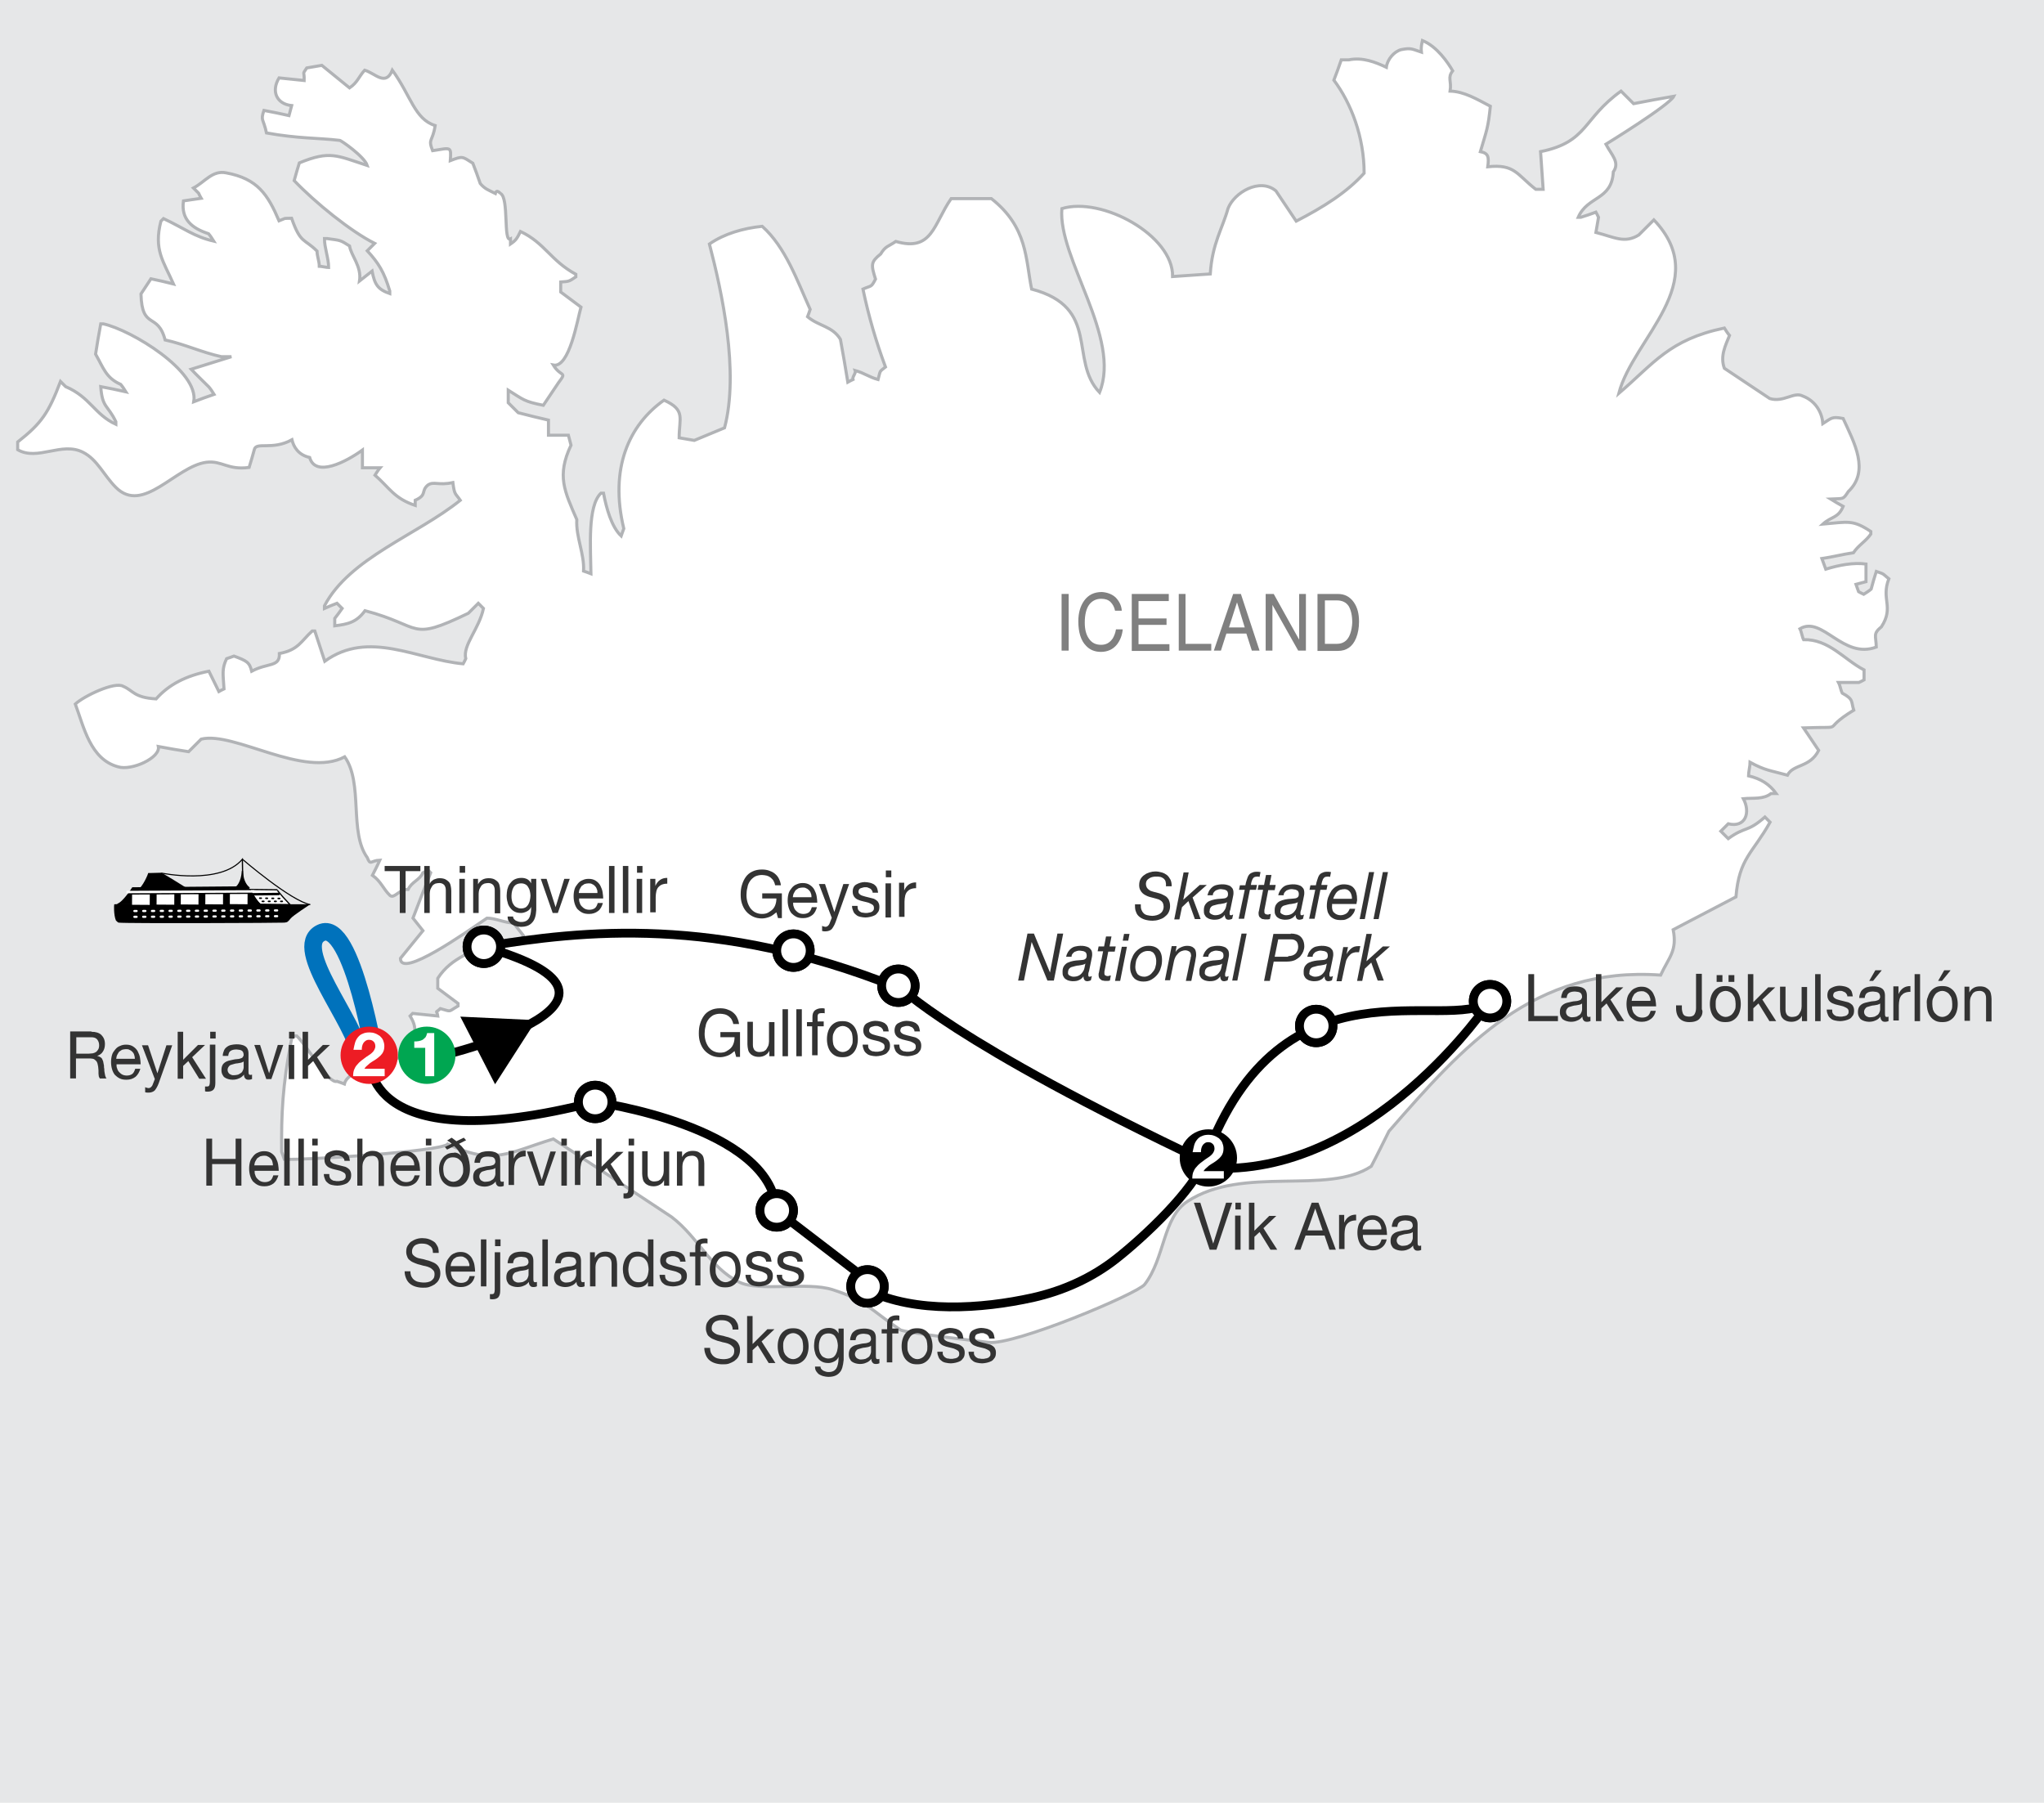 <?xml version="1.0" encoding="utf-8"?>
<!-- Generator: Adobe Illustrator 27.8.0, SVG Export Plug-In . SVG Version: 6.00 Build 0)  -->
<svg version="1.1" xmlns="http://www.w3.org/2000/svg" xmlns:xlink="http://www.w3.org/1999/xlink" x="0px" y="0px"
	 viewBox="0 0 635 560" style="enable-background:new 0 0 635 560;" xml:space="preserve">
<style type="text/css">
	.st0{fill:#E6E7E8;}
	.st1{fill-rule:evenodd;clip-rule:evenodd;fill:#FFFFFF;stroke:#B1B3B6;stroke-width:0.955;}
	.st2{fill:#FFFFFF;}
	.st3{fill:#FFFFFF;stroke:#000000;stroke-width:2.73;}
	.st4{fill:#FFFFFF;stroke:#000000;stroke-width:0.819;}
	.st5{fill:none;stroke:#000000;stroke-width:2.73;}
	.st6{fill:#333333;}
	.st7{fill:#808080;}
	.st8{fill:none;stroke:#0072BC;stroke-width:5.459;stroke-linecap:round;stroke-linejoin:round;}
	.st9{fill:#FFFFFF;stroke:#000000;stroke-width:0.382;}
	.st10{stroke:#000000;stroke-width:0.382;}
	.st11{stroke:#000000;stroke-width:0.764;stroke-linecap:round;}
	.st12{fill:none;stroke:#000000;stroke-width:0.334;}
	.st13{fill:none;stroke:#000000;stroke-width:0.382;}
	
		.st14{fill:none;stroke:#FFFFFF;stroke-width:0.682;stroke-linecap:round;stroke-dasharray:0.682,2.047,0.682,2.047,0.682,2.047;}
	.st15{stroke:#000000;stroke-width:0.764;}
	.st16{stroke:#000000;stroke-width:0.382;stroke-linecap:round;stroke-dasharray:0.382,1.146,0.382,1.146,0.382,1.146;}
	.st17{stroke:#000000;stroke-width:0.478;stroke-linecap:round;stroke-dasharray:0.478,1.433,0.478,1.433,0.478,1.433;}
	.st18{stroke:#000000;stroke-width:0.382;stroke-linecap:round;}
	.st19{stroke:#FFFFFF;stroke-width:0.764;}
	.st20{fill:#00A651;}
	.st21{fill:#ED1C24;}
</style>
<g id="map">
	<rect x="-315.4" y="-696" class="st0" width="2044.7" height="2379.6"/>
	<g>
		<g>
			<path class="st1" d="M441.9,12.6c4.5,1.8,7.9,6.8,9.4,9.4c-1.7,2.2-0.3,3-0.8,6.3c4.3,0.1,8.3,2.5,12.5,4.7
				c-0.7,6.8-1.1,7.3-3.1,14.1c2.5,0.5,2.7,1.6,2.3,4.7c8.4-0.9,9,2.4,14.9,7c0.8,0,1.6,0,2.3,0c-0.3-3.9-0.5-7.8-0.8-11.7
				c14.8-3,13-10.2,25-18.8c1.3,1.3,2.6,2.6,3.9,3.9c4.2-0.8,8.3-1.6,12.5-2.3c-1.4,2.8-21.1,14.9-21.1,14.9
				c1.8,3.4,4.4,5.6,2.3,8.6c-0.5,8.9-8,7.4-10.9,14.1c0.3,0,0.5,0,0.8,0c1.6-0.5,3.1-1,4.7-1.6c0.3,0.5,0.5,1,0.8,1.6
				c-0.3,1.6-0.5,3.1-0.8,4.7c5.8,1.5,8.9,3.5,13.3,0.8c1.6-1.6,3.1-3.1,4.7-4.7c18.5,19.4-6.4,36.7-10.9,53.9
				c10.9-9.3,15.6-16.7,32.8-20.3c0.5,0.8,1,1.6,1.6,2.3c-1.2,3-3,6.4-1.6,10.2c4.7,3.1,9.4,6.3,14.1,9.4c4.3,1.3,7.5-2.2,10.2-0.8
				c4.3,1.6,6.1,5.5,6.3,8.6c2.7-1.7,2.7-2.3,6.3-1.6c3.5,7.6,8.3,16.3,1.6,22.7c-1.7,2.6-1.4,2.1-5.5,2.3c1.3,0.8,2.6,1.6,3.9,2.3
				c-1.5,3.7-3.7,3.1-6.3,5.5c8-0.7,9.3-1.4,14.9,2.3c0,0.3,0,0.5,0,0.8c-1.6,2.3-3.9,3.5-5.4,5.8c-3.4,0.5-6.4,1.3-9.8,1.8
				c0.3,0.8,0.9,2.5,1.2,3.3c4.2-1.3,8.6-2.1,12.5-1.6c0,1.8,0,3.7,0,5.5c-1,0.3-2.1,0.5-3.1,0.8c0.3,0.8,0.5,1.6,0.8,2.3
				c0.5,0.3,1,0.5,1.6,0.8c0.8-0.5,1.6-1,2.3-1.6c0.5-1.8,1-3.7,1.6-5.5c2.8,0.9,2.1,0.9,3.9,2.3c-2.5,6.4,1.7,8.7-2.3,14.9
				c-2.7,2.2-1.7,2.7-1.6,6.3c-10.4,3.9-16.7-9.8-23.7-5.7c0.3,0.5,0.8,2.9,1.1,3.4c7.9-0.2,12.6,6.2,18.8,9.4c0,1,0,2.1,0,3.1
				c-0.5,0.3-1,0.5-1.6,0.8c-2.1,0-4.2,0-6.3,0c0.3,0.5,0.8,2.8,1.1,3.3c3.7,2,2.7,2.6,3.6,5.3c-11,6.7-1.3,5-15.6,5.5
				c1.6,2.3,3.1,4.7,4.7,7c-2.7,5.4-7.9,4.2-9.7,7.7c-5.4-1.5-6.8-1.4-11.6-4c0,1-0.5,3.1-0.5,4.2c3.9,0.9,6.6,2.7,8.6,5.5
				c-0.5,0-1,0-1.6,0c-2.4,1.9-5.6,1.3-8.6,1.6c2.3,4.3,0.7,9.1-4.7,7.8c-0.8,0.8-1.6,1.6-2.3,2.3c0.8,0.8,1.6,1.6,2.3,2.3
				c5.6-4,5.8-1.8,11.4-6.7c0.5,0.5,1,1,1.6,1.6c-5.4,9.7-9.6,11.1-10.6,23.2c-6.5,3.4-13,6.8-19.5,10.2c1.3,6.6-1.3,8.5-3.9,14.1
				c-39.4-2.8-61.3,22-84.4,48.5c-1.8,3.6-3.6,7.3-5.5,10.9c-13.7,9.1-39.8-0.4-57.1,10.9c-7.7,5-7,17.7-13.3,25.8
				c-2.3,2.9-40.3,18.9-48.5,18c-2.3-0.3-26-3-27.4-3.9c-9.1-6.1-10.7-9.2-21.1-12.5c-7.9-2.5-22.7,0.7-28.9-2.3
				c-9.1-4.4-12.7-13.9-21.1-20.3c-12.2-8.1-24.5-16.2-36.7-24.2c-14.1,4.3-18.5,8.3-32.8,1.6c-1.9,2.3-45.4,5.1-50.8,4.7
				c-0.3-0.8-0.5-1.6-0.8-2.3c-0.1-11.6,0.2-20.4,3.1-35.2c0.3-0.3,0.5-0.5,0.8-0.8c0.3,0,0.5,0,0.8,0c3.6,3.5,9.8,15,12.5,14.1
				c0.8,0.3,1.6,0.5,2.3,0.8c1.2-5.3,17.5-8.1,22.7-9.4c-2.3-6.2,0.8-6.7-2.3-11.7c0.3-0.3,0.5-0.5,0.8-0.8c2.6,0.3,5.2,0.5,7.8,0.8
				c-0.3-2.1-1-0.6,0.8-2.3c3.7,1,2.2,1.1,5.5-0.8c0-0.3,0-0.5,0-0.8c-2.1-1.6-4.2-3.1-6.3-4.7c0-1,0-2.1,0-3.1
				c4.4-6.8,11-7.9,17.8-12.2c2.6,1.3,5.4-0.8,8,0.5c0.3-0.5,0.5-1,0.8-1.6c-1-1.3-2.1-2.6-3.1-3.9c-2.6,0-5.6-1.5-8.2-1.5
				c-6.5,4.4-26.9,18.9-26.9,12.5c2.3-2.9,4.7-5.7,7-8.6c-1-1.3-2.1-2.6-3.1-3.9c1.8-4.7,3.6-9.4,5.5-14.1c-0.3-0.3-0.5-0.5-0.8-0.8
				c-0.5,0.3-1,0.5-1.6,0.8c-1,2.3-3.5,2.8-4.6,5.2c-2.7-0.2-4.2,2.9-5.6,1.9c-2.2-2.1-2.8-4.4-5.5-6.3c0.8-1.6,1.6-3.1,2.3-4.7
				c-2.8,0.1-2.9,1.8-3.9-0.8c-5.7-7.9-1.2-23.1-7-31.3c-12.7,6.8-34.3-8-44.6-5.5c-1.3,1.3-2.6,2.6-3.9,3.9c-3.1-0.5-6.3-1-9.4-1.6
				c0.7,3.5-8.3,7.6-12.5,6.3c-8.6-2.3-10.6-12.2-13.3-19.5c2.7-2.5,12.3-7.1,14.9-5.5c3.1,1.3,3.3,3.5,10.2,3.9
				c4-4.5,9.3-7.2,16.4-8.6c1,2.1,2.1,4.2,3.1,6.3c0.5-0.3,1-0.5,1.6-0.8c-0.3-4.8-0.7-6.2,0.8-9.4c0.8-0.3,1.6-0.5,2.3-0.8
				c4,1.5,4.8,1.9,5.5,4.7c5-2.7,8.8-1.2,8.6-5.5c5.9-1.1,6.7-3.8,10.2-7c0.3,0,0.5,0,0.8,0c1,3.1,2.1,6.3,3.1,9.4
				c13.7-9.9,28.6-0.5,43,0.8c0.3-0.5,0.5-1,0.8-1.6c-1-4.2,4.1-9.1,5.5-15.6c-0.5-0.5-1-1-1.6-1.6c-1,1-2.1,2.1-3.1,3.1
				c-18.7,9-13.9,4-32.1-0.8c-2.6,3.6-5.3,4.2-9.4,4.7c0-0.8,0-1.6,0-2.3c0.8-1,1.6-2.1,2.3-3.1c-0.5-0.5-1-1-1.6-1.6
				c-1.3,0.5-2.6,1-3.9,1.6c0-0.3,0-0.5,0-0.8c7.8-14.9,28.8-22,42.2-32.8c-1.6-2.3-1.8-1.6-2.3-5.5c-4.6,1-5.9-0.5-7.8,0.8
				c-2.2,1.9-0.1,3-3.9,4.7c0,0.5,0,1,0,1.6c-6.6-2.2-8-5.5-12.5-9.4c0.5-0.8,1-1.6,1.6-2.3c-1.8,0-3.6,0-5.5,0c0-1.8,0-3.6,0-5.5
				c-5.1,3.7-14.6,8.6-16.4,2.3c-3.6-0.8-5-3.4-5.5-5.5c-6.1,3.4-11.2,0.5-11.7,3.1c-0.5,1.8-1,3.6-1.6,5.5
				c-6.7,0.9-8.4-2.2-13.3-1.6c-9.6,1.3-19.6,16.3-28.1,7.8c-3.7-3.7-5.8-8.7-10.2-10.9c-6.6-3.4-14.1,2.8-20.3-0.8
				c0-0.3,0-0.5,0-0.8c0-0.5,0-1,0-1.6c7.5-5.9,9.6-9.1,13.3-18.8c0.5,0.5,1,1,1.6,1.6c7.7,3.3,8.9,8.6,15.6,11.7c0-0.3,0-0.5,0-0.8
				c-2.6-5.4-4.2-4.2-4.7-10.9c2.6,0.5,5.2,1,7.8,1.6c-0.5-0.8-1-1.6-1.6-2.3c-4.6-2-5.4-5.2-7.8-9.4c0.5-3.1,1-6.3,1.6-9.4
				c0.3,0,0.5,0,0.8,0c8.7,1.9,29.8,14.7,28.1,24.2c2.1-0.8,4.2-1.6,6.3-2.3c-0.5-0.8-1-1.6-1.6-2.3c-1.8-1.8-3.7-3.6-5.5-5.5
				c4.2-1.3,8.3-2.6,12.5-3.9c-1,0-2.1,0-3.1,0c-6-1.3-11.5-3.9-17.5-5.2c-2.3-8.8-7.2-2.9-7.5-14.3c1-1.6,2.1-3.1,3.1-4.7
				c2.3,0.5,4.7,1,7,1.6c-3.1-7-6.2-10.6-3.9-19.5c0.3-0.3,0.5-0.5,0.8-0.8c6.4,3,9.5,5.6,15.6,7c-0.5-0.8-1-1.6-1.6-2.3
				c-5.2-1.7-8.6-4.5-7.8-10.2c1.8-0.3,3.6-0.5,5.5-0.8c-0.3-0.5-0.5-1-0.8-1.6c-0.5-0.5-1-1-1.6-1.6c3.6-1.9,5.9-5.6,10.2-4.7
				c9.7,1.8,12.9,6.7,16.4,14.9c2.6-1,0.9-0.7,3.9-0.8c2.8,8,3.9,6.2,7.9,10.2c0,1.6,0.7,3.1,0.7,4.7c0.5,0,2.4,0.4,2.9,0.4
				c0-2.9-1.3-6.1-1.3-9c0.3,0,0.5,0,0.8,0c4.3,0.6,4,0.4,7,2.3c0.5,3.1,3.8,6.3,3.1,10.9c1.3-1,2.6-2.1,3.9-3.1
				c0.8,4.2,1.8,5.7,5.5,7c0-0.3,0-0.5,0-0.8c-1.8-6-3.5-8.7-7-12.5c0.8-0.8,1.6-1.6,2.3-2.3c-7.4-3.7-18.4-12.6-25-19.5
				c0.5-1.8,1-3.6,1.6-5.5c9.5-3.9,11.6-2.3,21.1,0.8c-0.9-2.8-8.4-8-8.6-7.8c-6.8-0.8-12.6-0.5-22.7-2.3c-1-4.6-1.9-3.7-0.8-7
				c2.6,0.5,5.2,1,7.8,1.6c0.3-1,0.5-2.1,0.8-3.1c-4.7-0.5-6.4-4.5-3.9-8.6c2.6,0.3,5.2,0.5,7.8,0.8c0.1-3.1-0.7-1.6,0.8-3.9
				c1.6-0.3,3.1-0.5,4.7-0.8c2.9,2.3,5.7,4.7,8.6,7c2.5-1.7,2.8-3.4,4.7-5.5c3.2,0.9,6.5,5.2,8.6,0c5.8,8,6.9,15.2,13.3,17.2
				c-0.8,5.2-2.3,3.9-0.8,7.8c5.8-0.9,5.8-1.4,5.5,3.1c3.9-1.5,3.7-1.3,7,0.8c0.8,2.1,1.6,4.2,2.3,6.3c1.4,1.7,2.7,2.1,4.7,3.1
				c0.4-1.5,1.5,0,1.6,0c2.7,1.4,0.8,15.3,3.1,14.1c0,0.5,0,1,0,1.6c1.8-1.2,2.1-1.9,3.1-3.9c7.6,3.6,9.3,9,17.2,13.3
				c0,0.3,0,0.5,0,0.8c-2.2,1.5-2.1,1.4-4.7,1.6c0,1,0,2.1,0,3.1c2.1,1.6,4.2,3.1,6.3,4.7c-1.1,3.9-3.6,19-8.6,18
				c2.4,3.9,4.4,1.8,1.6,5.5c-1.6,2.3-3.1,4.7-4.7,7c-6-1.2-6.1-1.7-10.9-4.7c0,1.3,0,2.6,0,3.9c1,1,2.1,2.1,3.1,3.1
				c3.1,0.8,6.3,1.6,9.4,2.3c0,1.6,0,3.1,0,4.7c2.1,0,4.2,0,6.2,0c0.3,1,0.5,2.1,0.8,3.1c-4.5,9.5-2,14.3,1.8,23.1
				c-0.3,5.5,2.4,10.6,2.1,16c0.8,0.3,1.6,0.5,2.3,0.8c-0.1-8.2-1.1-21,3.1-25c0.3,0,0.5,0,0.8,0c0.9,4.7,2.5,10.5,5.5,13.3
				c0.3-0.8,0.5-1.6,0.8-2.3c-4.5-18.7,1.6-32.2,12.5-39.9c6.8,3.1,4.7,5.5,4.7,11.7c1.6,0.3,3.1,0.5,4.7,0.8
				c3.1-1.3,6.3-2.6,9.4-3.9c4.6-17.4-0.8-42.2-4.7-57.1c4.6-3.2,10.5-4.9,16.4-5.5c7.3,6.5,10.9,17,14.9,25.8
				c-0.3,0.8-0.5,1.6-0.8,2.3c3.6,3,7.7,2.9,10.2,7c0.8,4.4,1.6,8.9,2.3,13.3c0.5-0.3,1-0.5,1.6-0.8c-0.3-0.8,1-2,0.7-2.8
				c2.9,0.8,4.2,2,7.1,2.8c0.8-3,0.3-2.3,2.3-3.9c-2.9-7.8-5.2-15.6-7-24.2c2.7-1.2,2.5-0.4,3.9-3.1c-1.4-4.5-1.5-5.3,1.6-7.8
				c1.5-2.5,2.4-2.3,4.7-3.9c11.4,3.3,11.7-5.4,17.2-13.3c4.2,0,8.3,0,12.5,0c11.3,8.9,10.6,18.8,12.5,28.1
				c21.6,5.7,11.5,22,21.1,32.1c6.9-17-13-41.7-11.7-57.1c12.4-3.8,34.6,8.3,34.4,21.1c3.9-0.3,7.8-0.5,11.7-0.8
				c0.6-9.5,3.8-14.1,5.5-20.3c1.9-5,9.9-9.7,14.9-5.5c2.1,3.1,4.2,6.3,6.3,9.4c8.5-4.4,15.7-8.9,21.1-14.9c0-11.2-4-21.7-9.4-28.9
				c0.8-2.1,1.6-4.2,2.3-6.3c0.8,0,1.6,0,2.3,0c4.3-0.9,8.3,0.7,11.7,2.3c0.3-2.5,2.5-5,4.7-5.5c3.1-0.6,3.4-0.1,6.2,0.8
				C441.4,14.6,441.7,13.6,441.9,12.6z"/>
		</g>
		<path class="st2" d="M351.8,131.2c6.4,1.1,35.4,12.9,41.8,16.1"/>
	</g>
</g>
<g id="tour">
	<path class="st5" d="M132.6,329.1c0,0,79.2-17.5,17.7-35"/>
	<g>
		<g>
			<path class="st6" d="M28.4,320.5c1.3,0,2.4,0.3,3.1,1s1.1,1.6,1.1,2.8c0,0.9-0.2,1.7-0.6,2.3c-0.4,0.7-1,1.1-1.8,1.4v0
				c0.4,0.1,0.7,0.2,1,0.4c0.3,0.2,0.5,0.4,0.6,0.7c0.1,0.3,0.3,0.6,0.3,0.9c0.1,0.3,0.1,0.7,0.2,1c0,0.4,0,0.7,0.1,1.1
				c0,0.4,0,0.7,0.1,1.1c0.1,0.4,0.1,0.7,0.2,1c0.1,0.3,0.2,0.6,0.4,0.8h-2.1c-0.1-0.2-0.2-0.4-0.3-0.6c0-0.3-0.1-0.5-0.1-0.9
				c0-0.3,0-0.7,0-1c0-0.4-0.1-0.7-0.1-1.1c-0.1-0.4-0.1-0.7-0.2-1c-0.1-0.3-0.2-0.6-0.4-0.8c-0.2-0.2-0.4-0.4-0.7-0.6
				c-0.3-0.1-0.6-0.2-1.1-0.2h-4.5v6.2h-1.8v-14.6H28.4z M28.8,327.2c0.4-0.1,0.7-0.2,1-0.4c0.3-0.2,0.5-0.5,0.7-0.8
				c0.2-0.3,0.3-0.8,0.3-1.3c0-0.7-0.2-1.3-0.6-1.8s-1-0.7-1.9-0.7h-4.6v5.1h3.9C28,327.3,28.4,327.2,28.8,327.2z"/>
			<path class="st6" d="M42.1,334.5c-0.8,0.6-1.7,0.9-2.8,0.9c-0.8,0-1.5-0.1-2.1-0.4c-0.6-0.3-1.1-0.7-1.5-1.1
				c-0.4-0.5-0.7-1.1-0.9-1.8s-0.3-1.4-0.3-2.2c0-0.8,0.1-1.5,0.3-2.2s0.6-1.2,1-1.7s0.9-0.9,1.5-1.1c0.6-0.3,1.2-0.4,1.9-0.4
				c0.9,0,1.6,0.2,2.2,0.6s1.1,0.9,1.4,1.5s0.6,1.3,0.7,2c0.1,0.7,0.2,1.4,0.2,2h-7.5c0,0.5,0,0.9,0.2,1.3c0.1,0.4,0.3,0.8,0.6,1.1
				s0.6,0.6,1,0.8c0.4,0.2,0.9,0.3,1.4,0.3c0.7,0,1.3-0.2,1.7-0.5c0.4-0.3,0.7-0.9,0.9-1.6h1.6C43.3,333,42.8,333.9,42.1,334.5z
				 M41.7,327.7c-0.1-0.4-0.3-0.7-0.6-1c-0.3-0.3-0.6-0.5-0.9-0.6c-0.3-0.2-0.7-0.2-1.1-0.2c-0.4,0-0.8,0.1-1.2,0.2
				c-0.3,0.2-0.6,0.4-0.9,0.6c-0.2,0.3-0.4,0.6-0.6,1s-0.2,0.7-0.3,1.2h5.8C41.9,328.4,41.8,328,41.7,327.7z"/>
			<path class="st6" d="M49.3,336.5c-0.2,0.5-0.4,1-0.6,1.3c-0.2,0.4-0.4,0.6-0.6,0.9c-0.2,0.2-0.5,0.4-0.8,0.5
				c-0.3,0.1-0.6,0.2-1,0.2c-0.2,0-0.4,0-0.6,0c-0.2,0-0.4-0.1-0.6-0.1v-1.6c0.1,0.1,0.3,0.1,0.5,0.2c0.2,0,0.3,0.1,0.5,0.1
				c0.3,0,0.6-0.1,0.8-0.3s0.4-0.4,0.5-0.7l0.7-1.8l-4-10.5h1.9l2.9,8.7h0l2.8-8.7h1.8L49.3,336.5z"/>
			<path class="st6" d="M56.9,320.5v8.7l4.6-4.6h2.2l-4,3.8l4.3,6.7h-2.1l-3.4-5.5l-1.6,1.5v4h-1.7v-14.6H56.9z"/>
			<path class="st6" d="M66.3,338.5c-0.4,0.4-1,0.6-1.8,0.6c-0.3,0-0.6,0-0.8-0.1v-1.5c0.1,0,0.1,0,0.2,0c0,0,0.1,0,0.1,0h0.3
				c0.4,0,0.6-0.1,0.7-0.3c0.1-0.2,0.2-0.6,0.2-1.1v-11.6h1.7v11.9C66.9,337.4,66.7,338.1,66.3,338.5z M65.3,322.6v-2.1h1.7v2.1
				H65.3z"/>
			<path class="st6" d="M78.4,335.1c-0.3,0.2-0.7,0.3-1.2,0.3c-0.4,0-0.8-0.1-1-0.4c-0.3-0.3-0.4-0.7-0.4-1.2c-0.5,0.6-1,1-1.6,1.2
				c-0.6,0.3-1.3,0.4-2,0.4c-0.5,0-0.9-0.1-1.3-0.2s-0.8-0.3-1.1-0.5c-0.3-0.2-0.5-0.5-0.7-0.9s-0.3-0.8-0.3-1.4
				c0-0.6,0.1-1.1,0.3-1.5c0.2-0.4,0.5-0.7,0.8-0.9c0.3-0.2,0.7-0.4,1.1-0.5c0.4-0.1,0.8-0.2,1.3-0.3c0.5-0.1,0.9-0.2,1.3-0.2
				c0.4,0,0.8-0.1,1.1-0.2c0.3-0.1,0.6-0.2,0.7-0.4s0.3-0.4,0.3-0.7c0-0.4-0.1-0.7-0.2-0.9c-0.1-0.2-0.3-0.4-0.5-0.5
				s-0.5-0.2-0.7-0.2c-0.3,0-0.5-0.1-0.8-0.1c-0.7,0-1.3,0.1-1.8,0.4c-0.5,0.3-0.7,0.8-0.8,1.6h-1.7c0-0.7,0.2-1.2,0.4-1.7
				s0.5-0.8,0.9-1.1c0.4-0.3,0.8-0.5,1.3-0.6c0.5-0.1,1-0.2,1.6-0.2c0.5,0,0.9,0,1.4,0.1c0.4,0.1,0.9,0.2,1.2,0.4
				c0.4,0.2,0.7,0.5,0.9,0.9c0.2,0.4,0.3,0.9,0.3,1.5v5.4c0,0.4,0,0.7,0.1,0.9c0,0.2,0.2,0.3,0.5,0.3c0.1,0,0.3,0,0.5-0.1V335.1z
				 M75.7,329.7c-0.2,0.2-0.5,0.3-0.8,0.4c-0.3,0.1-0.7,0.1-1.1,0.2c-0.4,0-0.7,0.1-1.1,0.2c-0.4,0.1-0.7,0.2-1,0.3
				c-0.3,0.1-0.5,0.3-0.7,0.6c-0.2,0.3-0.3,0.6-0.3,1c0,0.3,0.1,0.5,0.2,0.7c0.1,0.2,0.3,0.4,0.4,0.5c0.2,0.1,0.4,0.2,0.6,0.3
				s0.5,0.1,0.7,0.1c0.5,0,1-0.1,1.4-0.2c0.4-0.2,0.7-0.4,1-0.6c0.2-0.2,0.4-0.5,0.5-0.8c0.1-0.3,0.2-0.5,0.2-0.8V329.7z"/>
			<path class="st6" d="M82.7,335.1L79,324.6h1.8l2.8,8.8h0l2.7-8.8h1.7l-3.7,10.6H82.7z"/>
			<path class="st6" d="M89.8,322.6v-2.1h1.7v2.1H89.8z M91.4,324.6v10.6h-1.7v-10.6H91.4z"/>
			<path class="st6" d="M95.7,320.5v8.7l4.6-4.6h2.2l-4,3.8l4.3,6.7h-2.1l-3.4-5.5l-1.6,1.5v4h-1.7v-14.6H95.7z"/>
		</g>
	</g>
	<g>
		<g>
			<path class="st7" d="M329.8,184.5h2.2v17.6h-2.2V184.5z"/>
			<path class="st7" d="M346.7,185.7c1.1,1.2,1.7,2.5,1.8,4h-2.1c-0.2-1.1-0.7-2-1.4-2.7s-1.7-1-2.9-1c-1.5,0-2.8,0.6-3.7,1.8
				c-0.9,1.2-1.4,3.1-1.4,5.6c0,2.1,0.4,3.7,1.3,5c0.9,1.3,2.1,1.9,3.8,1.9c1.6,0,2.7-0.7,3.6-2c0.4-0.7,0.8-1.6,1-2.8h2.1
				c-0.2,1.9-0.8,3.4-1.8,4.7c-1.2,1.5-2.9,2.3-5,2.3c-1.8,0-3.4-0.6-4.6-1.9c-1.6-1.6-2.4-4.2-2.4-7.6c0-2.6,0.6-4.7,1.8-6.4
				c1.3-1.8,3.1-2.7,5.5-2.7C344,184,345.6,184.6,346.7,185.7z"/>
			<path class="st7" d="M351.6,184.5h11.5v2.2h-9.4v5.4h8.7v2h-8.7v6h9.6v2.1h-11.7V184.5z"/>
			<path class="st7" d="M366.2,184.5h2.1V200h8v2.1h-10.1V184.5z"/>
			<path class="st7" d="M383.1,184.5h2.4l5.8,17.6h-2.4l-1.7-5.3H381l-1.7,5.3h-2.2L383.1,184.5z M386.7,194.9l-2.4-7.8l-2.5,7.8
				H386.7z"/>
			<path class="st7" d="M393.2,184.5h2.5l7.9,14.2v-14.2h2.1v17.6h-2.4l-8-14.2v14.2h-2.1V184.5z"/>
			<path class="st7" d="M409.3,184.5h6.3c2.2,0,3.8,0.9,5,2.6c1.1,1.6,1.6,3.5,1.6,6c0,1.9-0.3,3.6-0.9,5.1c-1.1,2.7-3,4-5.7,4h-6.3
				V184.5z M415.2,200c0.7,0,1.3-0.1,1.8-0.3c0.8-0.3,1.5-0.9,2-1.8c0.4-0.7,0.7-1.6,0.9-2.7c0.1-0.7,0.2-1.3,0.2-1.8
				c0-2.2-0.4-3.9-1.1-5.1c-0.8-1.2-2-1.8-3.7-1.8h-3.7V200H415.2z"/>
		</g>
	</g>
	<g>
		<g>
			<path class="st6" d="M226.6,410.8c-0.6-0.5-1.4-0.7-2.4-0.7c-0.4,0-0.8,0-1.1,0.1s-0.7,0.2-1,0.4c-0.3,0.2-0.5,0.4-0.7,0.8
				c-0.2,0.3-0.3,0.7-0.3,1.2c0,0.5,0.1,0.8,0.4,1.1c0.3,0.3,0.6,0.5,1,0.7c0.4,0.2,0.9,0.3,1.4,0.4c0.5,0.1,1.1,0.2,1.6,0.4
				c0.6,0.1,1.1,0.3,1.6,0.5c0.5,0.2,1,0.4,1.4,0.7c0.4,0.3,0.8,0.7,1,1.2c0.3,0.5,0.4,1.1,0.4,1.8c0,0.8-0.2,1.4-0.5,2
				c-0.3,0.6-0.8,1-1.3,1.4c-0.5,0.3-1.1,0.6-1.7,0.8c-0.6,0.2-1.3,0.2-1.9,0.2c-0.8,0-1.5-0.1-2.2-0.3s-1.3-0.5-1.8-0.9
				c-0.5-0.4-0.9-0.9-1.2-1.6s-0.5-1.4-0.5-2.3h1.8c0,0.6,0.1,1.1,0.3,1.6c0.2,0.4,0.5,0.8,0.9,1.1c0.4,0.3,0.8,0.5,1.3,0.6
				s1,0.2,1.5,0.2c0.4,0,0.8,0,1.3-0.1c0.4-0.1,0.8-0.2,1.1-0.4s0.6-0.5,0.8-0.8c0.2-0.3,0.3-0.8,0.3-1.3c0-0.5-0.1-0.9-0.4-1.2
				c-0.3-0.3-0.6-0.6-1-0.8c-0.4-0.2-0.9-0.4-1.4-0.5c-0.5-0.1-1.1-0.2-1.6-0.4c-0.6-0.1-1.1-0.3-1.6-0.5c-0.5-0.2-1-0.4-1.4-0.7
				c-0.4-0.3-0.8-0.6-1-1.1s-0.4-1-0.4-1.7c0-0.7,0.1-1.4,0.4-1.9c0.3-0.5,0.7-1,1.1-1.3c0.5-0.3,1-0.6,1.6-0.8s1.2-0.3,1.9-0.3
				c0.7,0,1.4,0.1,2,0.3c0.6,0.2,1.1,0.5,1.6,0.8s0.8,0.9,1.1,1.4s0.4,1.3,0.4,2.1h-1.8C227.6,412,227.2,411.3,226.6,410.8z"/>
			<path class="st6" d="M233.8,408.8v8.7l4.6-4.6h2.2l-4,3.8l4.3,6.7h-2.1l-3.4-5.5l-1.6,1.5v4h-1.7v-14.6H233.8z"/>
			<path class="st6" d="M241.9,416c0.2-0.7,0.5-1.3,0.9-1.8s0.9-0.9,1.5-1.2c0.6-0.3,1.3-0.4,2.1-0.4c0.8,0,1.5,0.1,2.1,0.4
				c0.6,0.3,1.1,0.7,1.5,1.2c0.4,0.5,0.7,1.1,0.9,1.8c0.2,0.7,0.3,1.4,0.3,2.2c0,0.8-0.1,1.5-0.3,2.2c-0.2,0.7-0.5,1.3-0.9,1.8
				c-0.4,0.5-0.9,0.9-1.5,1.2c-0.6,0.3-1.3,0.4-2.1,0.4c-0.8,0-1.5-0.1-2.1-0.4s-1.1-0.7-1.5-1.2s-0.7-1.1-0.9-1.8
				c-0.2-0.7-0.3-1.4-0.3-2.2C241.6,417.4,241.7,416.6,241.9,416z M243.5,419.9c0.2,0.5,0.4,0.9,0.7,1.2c0.3,0.3,0.6,0.6,1,0.8
				c0.4,0.2,0.8,0.3,1.2,0.3c0.4,0,0.8-0.1,1.2-0.3s0.7-0.4,1-0.8c0.3-0.3,0.5-0.8,0.7-1.2s0.2-1.1,0.2-1.7s-0.1-1.2-0.2-1.7
				s-0.4-0.9-0.7-1.3s-0.6-0.6-1-0.8c-0.4-0.2-0.8-0.3-1.2-0.3c-0.4,0-0.8,0.1-1.2,0.3c-0.4,0.2-0.7,0.4-1,0.8s-0.5,0.8-0.7,1.3
				s-0.2,1.1-0.2,1.7S243.4,419.4,243.5,419.9z"/>
			<path class="st6" d="M260.8,426.4c-0.8,0.9-1.9,1.3-3.5,1.3c-0.5,0-0.9-0.1-1.4-0.2c-0.5-0.1-0.9-0.3-1.3-0.5
				c-0.4-0.2-0.7-0.6-1-1c-0.3-0.4-0.4-0.9-0.4-1.5h1.7c0,0.3,0.1,0.6,0.3,0.8c0.2,0.2,0.4,0.4,0.6,0.5c0.3,0.1,0.5,0.2,0.8,0.3
				c0.3,0.1,0.6,0.1,0.9,0.1c0.5,0,1-0.1,1.4-0.3c0.4-0.2,0.7-0.5,0.9-0.8c0.2-0.3,0.4-0.8,0.5-1.3s0.2-1,0.2-1.6v-0.7h0
				c-0.3,0.7-0.7,1.1-1.3,1.4c-0.6,0.3-1.2,0.5-1.8,0.5c-0.8,0-1.4-0.1-2-0.4c-0.6-0.3-1-0.7-1.4-1.2s-0.7-1.1-0.8-1.7
				c-0.2-0.6-0.3-1.3-0.3-2.1c0-0.6,0.1-1.3,0.2-1.9c0.2-0.7,0.4-1.3,0.8-1.8c0.4-0.5,0.8-1,1.4-1.3s1.3-0.5,2.2-0.5
				c0.6,0,1.2,0.1,1.8,0.4c0.5,0.3,0.9,0.7,1.2,1.3h0v-1.5h1.6v9.7C261.9,424.3,261.6,425.6,260.8,426.4z M258.7,421.7
				c0.4-0.2,0.7-0.6,0.9-0.9c0.2-0.4,0.4-0.8,0.5-1.3c0.1-0.5,0.2-1,0.2-1.5c0-0.5-0.1-0.9-0.2-1.4c-0.1-0.5-0.3-0.9-0.5-1.2
				c-0.2-0.4-0.5-0.7-0.9-0.9c-0.4-0.2-0.8-0.3-1.3-0.3c-0.5,0-1,0.1-1.4,0.3s-0.7,0.5-0.9,0.8c-0.2,0.4-0.4,0.8-0.5,1.2
				c-0.1,0.5-0.2,0.9-0.2,1.5c0,0.5,0,1,0.1,1.4c0.1,0.5,0.2,0.9,0.5,1.3c0.2,0.4,0.5,0.7,0.9,0.9c0.4,0.2,0.8,0.4,1.4,0.4
				C257.8,422,258.3,421.9,258.7,421.7z"/>
			<path class="st6" d="M273.3,423.4c-0.3,0.2-0.7,0.3-1.2,0.3c-0.4,0-0.8-0.1-1-0.4c-0.3-0.3-0.4-0.7-0.4-1.2c-0.5,0.6-1,1-1.6,1.2
				c-0.6,0.3-1.3,0.4-2,0.4c-0.5,0-0.9-0.1-1.3-0.2s-0.8-0.3-1.1-0.5c-0.3-0.2-0.5-0.5-0.7-0.9s-0.3-0.8-0.3-1.4
				c0-0.6,0.1-1.1,0.3-1.5c0.2-0.4,0.5-0.7,0.8-0.9c0.3-0.2,0.7-0.4,1.1-0.5c0.4-0.1,0.8-0.2,1.3-0.3c0.5-0.1,0.9-0.2,1.3-0.2
				c0.4,0,0.8-0.1,1.1-0.2c0.3-0.1,0.6-0.2,0.7-0.4s0.3-0.4,0.3-0.7c0-0.4-0.1-0.7-0.2-0.9c-0.1-0.2-0.3-0.4-0.5-0.5
				s-0.5-0.2-0.7-0.2c-0.3,0-0.5-0.1-0.8-0.1c-0.7,0-1.3,0.1-1.8,0.4c-0.5,0.3-0.7,0.8-0.8,1.6h-1.7c0-0.7,0.2-1.2,0.4-1.7
				s0.5-0.8,0.9-1.1c0.4-0.3,0.8-0.5,1.3-0.6c0.5-0.1,1-0.2,1.6-0.2c0.5,0,0.9,0,1.4,0.1c0.4,0.1,0.9,0.2,1.2,0.4
				c0.4,0.2,0.7,0.5,0.9,0.9c0.2,0.4,0.3,0.9,0.3,1.5v5.4c0,0.4,0,0.7,0.1,0.9c0,0.2,0.2,0.3,0.5,0.3c0.1,0,0.3,0,0.5-0.1V423.4z
				 M270.6,418c-0.2,0.2-0.5,0.3-0.8,0.4c-0.3,0.1-0.7,0.1-1.1,0.2c-0.4,0-0.7,0.1-1.1,0.2c-0.4,0.1-0.7,0.2-1,0.3
				c-0.3,0.1-0.5,0.3-0.7,0.6c-0.2,0.3-0.3,0.6-0.3,1c0,0.3,0.1,0.5,0.2,0.7c0.1,0.2,0.3,0.4,0.4,0.5c0.2,0.1,0.4,0.2,0.6,0.3
				s0.5,0.1,0.7,0.1c0.5,0,1-0.1,1.4-0.2c0.4-0.2,0.7-0.4,1-0.6c0.2-0.2,0.4-0.5,0.5-0.8c0.1-0.3,0.2-0.5,0.2-0.8V418z"/>
			<path class="st6" d="M273.9,414.4v-1.5h1.7v-1.6c0-0.9,0.2-1.5,0.7-2c0.5-0.4,1.2-0.7,2.1-0.7c0.2,0,0.3,0,0.5,0s0.4,0.1,0.5,0.1
				v1.5c-0.1-0.1-0.3-0.1-0.5-0.1c-0.2,0-0.3,0-0.5,0c-0.4,0-0.7,0.1-0.9,0.2c-0.2,0.2-0.3,0.5-0.3,0.9v1.5h1.9v1.5h-1.9v9h-1.7v-9
				H273.9z"/>
			<path class="st6" d="M280.4,416c0.2-0.7,0.5-1.3,0.9-1.8s0.9-0.9,1.5-1.2c0.6-0.3,1.3-0.4,2.1-0.4c0.8,0,1.5,0.1,2.1,0.4
				c0.6,0.3,1.1,0.7,1.5,1.2c0.4,0.5,0.7,1.1,0.9,1.8c0.2,0.7,0.3,1.4,0.3,2.2c0,0.8-0.1,1.5-0.3,2.2c-0.2,0.7-0.5,1.3-0.9,1.8
				c-0.4,0.5-0.9,0.9-1.5,1.2c-0.6,0.3-1.3,0.4-2.1,0.4c-0.8,0-1.5-0.1-2.1-0.4s-1.1-0.7-1.5-1.2s-0.7-1.1-0.9-1.8
				c-0.2-0.7-0.3-1.4-0.3-2.2C280.1,417.4,280.2,416.6,280.4,416z M282.1,419.9c0.2,0.5,0.4,0.9,0.7,1.2c0.3,0.3,0.6,0.6,1,0.8
				c0.4,0.2,0.8,0.3,1.2,0.3c0.4,0,0.8-0.1,1.2-0.3s0.7-0.4,1-0.8c0.3-0.3,0.5-0.8,0.7-1.2s0.2-1.1,0.2-1.7s-0.1-1.2-0.2-1.7
				s-0.4-0.9-0.7-1.3s-0.6-0.6-1-0.8c-0.4-0.2-0.8-0.3-1.2-0.3c-0.4,0-0.8,0.1-1.2,0.3c-0.4,0.2-0.7,0.4-1,0.8s-0.5,0.8-0.7,1.3
				s-0.2,1.1-0.2,1.7S281.9,419.4,282.1,419.9z"/>
			<path class="st6" d="M293.1,421.1c0.2,0.3,0.4,0.5,0.6,0.6c0.3,0.2,0.5,0.3,0.9,0.3c0.3,0.1,0.6,0.1,1,0.1c0.3,0,0.5,0,0.8-0.1
				c0.3,0,0.5-0.1,0.8-0.2s0.4-0.3,0.6-0.5c0.2-0.2,0.2-0.5,0.2-0.8c0-0.5-0.2-0.8-0.5-1c-0.3-0.2-0.7-0.4-1.2-0.6
				c-0.5-0.1-1-0.3-1.6-0.4c-0.6-0.1-1.1-0.3-1.6-0.5c-0.5-0.2-0.9-0.5-1.2-0.9c-0.3-0.4-0.5-0.9-0.5-1.6c0-0.5,0.1-1,0.3-1.4
				c0.2-0.4,0.5-0.7,0.9-0.9c0.4-0.2,0.8-0.4,1.2-0.5s0.9-0.2,1.3-0.2c0.6,0,1.1,0.1,1.6,0.2s0.9,0.3,1.3,0.5c0.4,0.3,0.7,0.6,0.9,1
				c0.2,0.4,0.3,1,0.4,1.6h-1.7c0-0.3-0.1-0.6-0.3-0.8c-0.1-0.2-0.3-0.4-0.5-0.5c-0.2-0.1-0.5-0.2-0.7-0.3s-0.5-0.1-0.8-0.1
				c-0.2,0-0.5,0-0.7,0.1s-0.5,0.1-0.7,0.2c-0.2,0.1-0.4,0.2-0.5,0.4c-0.1,0.2-0.2,0.4-0.2,0.7c0,0.3,0.1,0.5,0.3,0.7
				c0.2,0.2,0.5,0.4,0.8,0.5s0.7,0.2,1,0.3c0.4,0.1,0.8,0.2,1.2,0.3c0.4,0.1,0.8,0.2,1.2,0.3c0.4,0.1,0.7,0.3,1,0.5s0.6,0.5,0.7,0.8
				c0.2,0.3,0.3,0.8,0.3,1.3c0,0.6-0.1,1.2-0.4,1.6s-0.6,0.8-1,1s-0.9,0.4-1.4,0.5c-0.5,0.1-1,0.2-1.5,0.2c-0.6,0-1.1-0.1-1.6-0.2
				c-0.5-0.1-1-0.3-1.3-0.6c-0.4-0.3-0.7-0.6-0.9-1.1c-0.2-0.5-0.4-1-0.4-1.7h1.7C292.8,420.5,292.9,420.8,293.1,421.1z"/>
			<path class="st6" d="M302.8,421.1c0.2,0.3,0.4,0.5,0.6,0.6c0.3,0.2,0.5,0.3,0.9,0.3c0.3,0.1,0.6,0.1,1,0.1c0.3,0,0.5,0,0.8-0.1
				c0.3,0,0.5-0.1,0.8-0.2s0.4-0.3,0.6-0.5c0.2-0.2,0.2-0.5,0.2-0.8c0-0.5-0.2-0.8-0.5-1c-0.3-0.2-0.7-0.4-1.2-0.6
				c-0.5-0.1-1-0.3-1.6-0.4c-0.6-0.1-1.1-0.3-1.6-0.5c-0.5-0.2-0.9-0.5-1.2-0.9c-0.3-0.4-0.5-0.9-0.5-1.6c0-0.5,0.1-1,0.3-1.4
				c0.2-0.4,0.5-0.7,0.9-0.9c0.4-0.2,0.8-0.4,1.2-0.5s0.9-0.2,1.3-0.2c0.6,0,1.1,0.1,1.6,0.2s0.9,0.3,1.3,0.5c0.4,0.3,0.7,0.6,0.9,1
				c0.2,0.4,0.3,1,0.4,1.6h-1.7c0-0.3-0.1-0.6-0.3-0.8c-0.1-0.2-0.3-0.4-0.5-0.5c-0.2-0.1-0.5-0.2-0.7-0.3s-0.5-0.1-0.8-0.1
				c-0.2,0-0.5,0-0.7,0.1s-0.5,0.1-0.7,0.2c-0.2,0.1-0.4,0.2-0.5,0.4c-0.1,0.2-0.2,0.4-0.2,0.7c0,0.3,0.1,0.5,0.3,0.7
				c0.2,0.2,0.5,0.4,0.8,0.5s0.7,0.2,1,0.3c0.4,0.1,0.8,0.2,1.2,0.3c0.4,0.1,0.8,0.2,1.2,0.3c0.4,0.1,0.7,0.3,1,0.5s0.6,0.5,0.7,0.8
				c0.2,0.3,0.3,0.8,0.3,1.3c0,0.6-0.1,1.2-0.4,1.6s-0.6,0.8-1,1s-0.9,0.4-1.4,0.5c-0.5,0.1-1,0.2-1.5,0.2c-0.6,0-1.1-0.1-1.6-0.2
				c-0.5-0.1-1-0.3-1.3-0.6c-0.4-0.3-0.7-0.6-0.9-1.1c-0.2-0.5-0.4-1-0.4-1.7h1.7C302.5,420.5,302.6,420.8,302.8,421.1z"/>
		</g>
	</g>
	<g>
		<g>
			<path class="st6" d="M133.5,387c-0.6-0.5-1.4-0.7-2.4-0.7c-0.4,0-0.8,0-1.1,0.1s-0.7,0.2-1,0.4c-0.3,0.2-0.5,0.4-0.7,0.8
				c-0.2,0.3-0.3,0.7-0.3,1.2c0,0.5,0.1,0.8,0.4,1.1c0.3,0.3,0.6,0.5,1,0.7c0.4,0.2,0.9,0.3,1.4,0.4c0.5,0.1,1.1,0.2,1.6,0.4
				c0.6,0.1,1.1,0.3,1.6,0.5c0.5,0.2,1,0.4,1.4,0.7c0.4,0.3,0.8,0.7,1,1.2c0.3,0.5,0.4,1.1,0.4,1.8c0,0.8-0.2,1.4-0.5,2
				c-0.3,0.6-0.8,1-1.3,1.4c-0.5,0.3-1.1,0.6-1.7,0.8c-0.6,0.2-1.3,0.2-1.9,0.2c-0.8,0-1.5-0.1-2.2-0.3s-1.3-0.5-1.8-0.9
				c-0.5-0.4-0.9-0.9-1.2-1.6s-0.5-1.4-0.5-2.3h1.8c0,0.6,0.1,1.1,0.3,1.6c0.2,0.4,0.5,0.8,0.9,1.1c0.4,0.3,0.8,0.5,1.3,0.6
				s1,0.2,1.5,0.2c0.4,0,0.8,0,1.3-0.1c0.4-0.1,0.8-0.2,1.1-0.4s0.6-0.5,0.8-0.8c0.2-0.3,0.3-0.8,0.3-1.3c0-0.5-0.1-0.9-0.4-1.2
				c-0.3-0.3-0.6-0.6-1-0.8c-0.4-0.2-0.9-0.4-1.4-0.5c-0.5-0.1-1.1-0.2-1.6-0.4c-0.6-0.1-1.1-0.3-1.6-0.5c-0.5-0.2-1-0.4-1.4-0.7
				c-0.4-0.3-0.8-0.6-1-1.1s-0.4-1-0.4-1.7c0-0.7,0.1-1.4,0.4-1.9c0.3-0.5,0.7-1,1.1-1.3c0.5-0.3,1-0.6,1.6-0.8s1.2-0.3,1.9-0.3
				c0.7,0,1.4,0.1,2,0.3c0.6,0.2,1.1,0.5,1.6,0.8s0.8,0.9,1.1,1.4s0.4,1.3,0.4,2.1h-1.8C134.5,388.2,134.2,387.4,133.5,387z"/>
			<path class="st6" d="M146,398.9c-0.8,0.6-1.7,0.9-2.8,0.9c-0.8,0-1.5-0.1-2.1-0.4c-0.6-0.3-1.1-0.7-1.5-1.1
				c-0.4-0.5-0.7-1.1-0.9-1.8s-0.3-1.4-0.3-2.2c0-0.8,0.1-1.5,0.3-2.2s0.6-1.2,1-1.7s0.9-0.9,1.5-1.1c0.6-0.3,1.2-0.4,1.9-0.4
				c0.9,0,1.6,0.2,2.2,0.6s1.1,0.9,1.4,1.5s0.6,1.3,0.7,2c0.1,0.7,0.2,1.4,0.2,2h-7.5c0,0.5,0,0.9,0.2,1.3c0.1,0.4,0.3,0.8,0.6,1.1
				s0.6,0.6,1,0.8c0.4,0.2,0.9,0.3,1.4,0.3c0.7,0,1.3-0.2,1.7-0.5c0.4-0.3,0.7-0.9,0.9-1.6h1.6C147.3,397.4,146.8,398.3,146,398.9z
				 M145.6,392.1c-0.1-0.4-0.3-0.7-0.6-1c-0.3-0.3-0.6-0.5-0.9-0.6c-0.3-0.2-0.7-0.2-1.1-0.2c-0.4,0-0.8,0.1-1.2,0.2
				c-0.3,0.2-0.6,0.4-0.9,0.6c-0.2,0.3-0.4,0.6-0.6,1s-0.2,0.7-0.3,1.2h5.8C145.9,392.9,145.8,392.5,145.6,392.1z"/>
			<path class="st6" d="M151.1,385v14.6h-1.7V385H151.1z"/>
			<path class="st6" d="M154.8,403c-0.4,0.4-1,0.6-1.8,0.6c-0.3,0-0.6,0-0.8-0.1V402c0.1,0,0.1,0,0.2,0c0,0,0.1,0,0.1,0h0.3
				c0.4,0,0.6-0.1,0.7-0.3c0.1-0.2,0.2-0.6,0.2-1.1V389h1.7v11.9C155.4,401.9,155.2,402.5,154.8,403z M153.8,387.1V385h1.7v2.1
				H153.8z"/>
			<path class="st6" d="M166.9,399.5c-0.3,0.2-0.7,0.3-1.2,0.3c-0.4,0-0.8-0.1-1-0.4c-0.3-0.3-0.4-0.7-0.4-1.2c-0.5,0.6-1,1-1.6,1.2
				c-0.6,0.3-1.3,0.4-2,0.4c-0.5,0-0.9-0.1-1.3-0.2s-0.8-0.3-1.1-0.5c-0.3-0.2-0.5-0.5-0.7-0.9s-0.3-0.8-0.3-1.4
				c0-0.6,0.1-1.1,0.3-1.5c0.2-0.4,0.5-0.7,0.8-0.9c0.3-0.2,0.7-0.4,1.1-0.5c0.4-0.1,0.8-0.2,1.3-0.3c0.5-0.1,0.9-0.2,1.3-0.2
				c0.4,0,0.8-0.1,1.1-0.2c0.3-0.1,0.6-0.2,0.7-0.4s0.3-0.4,0.3-0.7c0-0.4-0.1-0.7-0.2-0.9c-0.1-0.2-0.3-0.4-0.5-0.5
				s-0.5-0.2-0.7-0.2c-0.3,0-0.5-0.1-0.8-0.1c-0.7,0-1.3,0.1-1.8,0.4c-0.5,0.3-0.7,0.8-0.8,1.6h-1.7c0-0.7,0.2-1.2,0.4-1.7
				s0.5-0.8,0.9-1.1c0.4-0.3,0.8-0.5,1.3-0.6c0.5-0.1,1-0.2,1.6-0.2c0.5,0,0.9,0,1.4,0.1c0.4,0.1,0.9,0.2,1.2,0.4
				c0.4,0.2,0.7,0.5,0.9,0.9c0.2,0.4,0.3,0.9,0.3,1.5v5.4c0,0.4,0,0.7,0.1,0.9c0,0.2,0.2,0.3,0.5,0.3c0.1,0,0.3,0,0.5-0.1V399.5z
				 M164.2,394.1c-0.2,0.2-0.5,0.3-0.8,0.4c-0.3,0.1-0.7,0.1-1.1,0.2c-0.4,0-0.7,0.1-1.1,0.2c-0.4,0.1-0.7,0.2-1,0.3
				c-0.3,0.1-0.5,0.3-0.7,0.6c-0.2,0.3-0.3,0.6-0.3,1c0,0.3,0.1,0.5,0.2,0.7c0.1,0.2,0.3,0.4,0.4,0.5c0.2,0.1,0.4,0.2,0.6,0.3
				s0.5,0.1,0.7,0.1c0.5,0,1-0.1,1.4-0.2c0.4-0.2,0.7-0.4,1-0.6c0.2-0.2,0.4-0.5,0.5-0.8c0.1-0.3,0.2-0.5,0.2-0.8V394.1z"/>
			<path class="st6" d="M170.2,385v14.6h-1.7V385H170.2z"/>
			<path class="st6" d="M181.7,399.5c-0.3,0.2-0.7,0.3-1.2,0.3c-0.4,0-0.8-0.1-1-0.4c-0.3-0.3-0.4-0.7-0.4-1.2c-0.5,0.6-1,1-1.6,1.2
				c-0.6,0.3-1.3,0.4-2,0.4c-0.5,0-0.9-0.1-1.3-0.2s-0.8-0.3-1.1-0.5c-0.3-0.2-0.5-0.5-0.7-0.9s-0.3-0.8-0.3-1.4
				c0-0.6,0.1-1.1,0.3-1.5c0.2-0.4,0.5-0.7,0.8-0.9c0.3-0.2,0.7-0.4,1.1-0.5c0.4-0.1,0.8-0.2,1.3-0.3c0.5-0.1,0.9-0.2,1.3-0.2
				c0.4,0,0.8-0.1,1.1-0.2c0.3-0.1,0.6-0.2,0.7-0.4s0.3-0.4,0.3-0.7c0-0.4-0.1-0.7-0.2-0.9c-0.1-0.2-0.3-0.4-0.5-0.5
				s-0.5-0.2-0.7-0.2c-0.3,0-0.5-0.1-0.8-0.1c-0.7,0-1.3,0.1-1.8,0.4c-0.5,0.3-0.7,0.8-0.8,1.6h-1.7c0-0.7,0.2-1.2,0.4-1.7
				s0.5-0.8,0.9-1.1c0.4-0.3,0.8-0.5,1.3-0.6c0.5-0.1,1-0.2,1.6-0.2c0.5,0,0.9,0,1.4,0.1c0.4,0.1,0.9,0.2,1.2,0.4
				c0.4,0.2,0.7,0.5,0.9,0.9c0.2,0.4,0.3,0.9,0.3,1.5v5.4c0,0.4,0,0.7,0.1,0.9c0,0.2,0.2,0.3,0.5,0.3c0.1,0,0.3,0,0.5-0.1V399.5z
				 M179,394.1c-0.2,0.2-0.5,0.3-0.8,0.4c-0.3,0.1-0.7,0.1-1.1,0.2c-0.4,0-0.7,0.1-1.1,0.2c-0.4,0.1-0.7,0.2-1,0.3
				c-0.3,0.1-0.5,0.3-0.7,0.6c-0.2,0.3-0.3,0.6-0.3,1c0,0.3,0.1,0.5,0.2,0.7c0.1,0.2,0.3,0.4,0.4,0.5c0.2,0.1,0.4,0.2,0.6,0.3
				s0.5,0.1,0.7,0.1c0.5,0,1-0.1,1.4-0.2c0.4-0.2,0.7-0.4,1-0.6c0.2-0.2,0.4-0.5,0.5-0.8c0.1-0.3,0.2-0.5,0.2-0.8V394.1z"/>
			<path class="st6" d="M184.8,389v1.7h0c0.7-1.3,1.8-1.9,3.3-1.9c0.7,0,1.2,0.1,1.7,0.3c0.4,0.2,0.8,0.5,1.1,0.8
				c0.3,0.3,0.5,0.7,0.6,1.2c0.1,0.5,0.2,1,0.2,1.6v7h-1.7v-7.2c0-0.7-0.2-1.2-0.5-1.6c-0.4-0.4-0.9-0.6-1.5-0.6
				c-0.5,0-0.9,0.1-1.3,0.2c-0.4,0.2-0.7,0.4-0.9,0.7c-0.2,0.3-0.4,0.7-0.6,1.1c-0.1,0.4-0.2,0.8-0.2,1.3v6h-1.7V389H184.8z"/>
			<path class="st6" d="M201.3,399.6v-1.4h0c-0.3,0.6-0.7,1-1.3,1.3c-0.6,0.3-1.2,0.4-1.9,0.4c-0.8,0-1.5-0.2-2-0.5
				c-0.6-0.3-1.1-0.7-1.4-1.2c-0.4-0.5-0.7-1.1-0.9-1.8s-0.3-1.4-0.3-2.1c0-0.8,0.1-1.5,0.3-2.1c0.2-0.7,0.5-1.3,0.9-1.8
				c0.4-0.5,0.9-0.9,1.4-1.2c0.6-0.3,1.2-0.4,2-0.4c0.3,0,0.5,0,0.8,0.1c0.3,0.1,0.6,0.1,0.9,0.3c0.3,0.1,0.6,0.3,0.8,0.5
				c0.3,0.2,0.5,0.5,0.7,0.8h0V385h1.7v14.6H201.3z M195.4,395.8c0.1,0.5,0.3,0.9,0.6,1.3c0.3,0.4,0.6,0.7,1,0.9
				c0.4,0.2,0.9,0.3,1.4,0.3c0.6,0,1-0.1,1.4-0.3c0.4-0.2,0.7-0.5,1-0.9c0.2-0.4,0.4-0.8,0.5-1.3s0.2-1,0.2-1.5c0-0.5-0.1-1-0.2-1.5
				c-0.1-0.5-0.3-0.9-0.6-1.3c-0.3-0.4-0.6-0.7-1-0.9c-0.4-0.2-0.9-0.3-1.5-0.3c-0.6,0-1,0.1-1.4,0.3c-0.4,0.2-0.7,0.5-0.9,0.9
				c-0.2,0.4-0.4,0.8-0.5,1.3c-0.1,0.5-0.2,1-0.2,1.5C195.2,394.9,195.3,395.4,195.4,395.8z"/>
			<path class="st6" d="M206.8,397.2c0.2,0.3,0.4,0.5,0.6,0.6c0.3,0.2,0.5,0.3,0.9,0.3c0.3,0.1,0.6,0.1,1,0.1c0.3,0,0.5,0,0.8-0.1
				c0.3,0,0.5-0.1,0.8-0.2s0.4-0.3,0.6-0.5c0.2-0.2,0.2-0.5,0.2-0.8c0-0.5-0.2-0.8-0.5-1c-0.3-0.2-0.7-0.4-1.2-0.6
				c-0.5-0.1-1-0.3-1.6-0.4c-0.6-0.1-1.1-0.3-1.6-0.5c-0.5-0.2-0.9-0.5-1.2-0.9c-0.3-0.4-0.5-0.9-0.5-1.6c0-0.5,0.1-1,0.3-1.4
				c0.2-0.4,0.5-0.7,0.9-0.9c0.4-0.2,0.8-0.4,1.2-0.5s0.9-0.2,1.3-0.2c0.6,0,1.1,0.1,1.6,0.2s0.9,0.3,1.3,0.5c0.4,0.3,0.7,0.6,0.9,1
				c0.2,0.4,0.3,1,0.4,1.6h-1.7c0-0.3-0.1-0.6-0.3-0.8c-0.1-0.2-0.3-0.4-0.5-0.5c-0.2-0.1-0.5-0.2-0.7-0.3s-0.5-0.1-0.8-0.1
				c-0.2,0-0.5,0-0.7,0.1s-0.5,0.1-0.7,0.2c-0.2,0.1-0.4,0.2-0.5,0.4c-0.1,0.2-0.2,0.4-0.2,0.7c0,0.3,0.1,0.5,0.3,0.7
				c0.2,0.2,0.5,0.4,0.8,0.5s0.7,0.2,1,0.3c0.4,0.1,0.8,0.2,1.2,0.3c0.4,0.1,0.8,0.2,1.2,0.3c0.4,0.1,0.7,0.3,1,0.5s0.6,0.5,0.7,0.8
				c0.2,0.3,0.3,0.8,0.3,1.3c0,0.6-0.1,1.2-0.4,1.6s-0.6,0.8-1,1s-0.9,0.4-1.4,0.5c-0.5,0.1-1,0.2-1.5,0.2c-0.6,0-1.1-0.1-1.6-0.2
				c-0.5-0.1-1-0.3-1.3-0.6c-0.4-0.3-0.7-0.6-0.9-1.1c-0.2-0.5-0.4-1-0.4-1.7h1.7C206.6,396.6,206.7,397,206.8,397.2z"/>
			<path class="st6" d="M214.3,390.5V389h1.7v-1.6c0-0.9,0.2-1.5,0.7-2c0.5-0.4,1.2-0.7,2.1-0.7c0.2,0,0.3,0,0.5,0s0.4,0.1,0.5,0.1
				v1.5c-0.1-0.1-0.3-0.1-0.5-0.1c-0.2,0-0.3,0-0.5,0c-0.4,0-0.7,0.1-0.9,0.2c-0.2,0.2-0.3,0.5-0.3,0.9v1.5h1.9v1.5h-1.9v9H216v-9
				H214.3z"/>
			<path class="st6" d="M220.8,392.1c0.2-0.7,0.5-1.3,0.9-1.8s0.9-0.9,1.5-1.2c0.6-0.3,1.3-0.4,2.1-0.4c0.8,0,1.5,0.1,2.1,0.4
				c0.6,0.3,1.1,0.7,1.5,1.2c0.4,0.5,0.7,1.1,0.9,1.8c0.2,0.7,0.3,1.4,0.3,2.2c0,0.8-0.1,1.5-0.3,2.2c-0.2,0.7-0.5,1.3-0.9,1.8
				c-0.4,0.5-0.9,0.9-1.5,1.2c-0.6,0.3-1.3,0.4-2.1,0.4c-0.8,0-1.5-0.1-2.1-0.4s-1.1-0.7-1.5-1.2s-0.7-1.1-0.9-1.8
				c-0.2-0.7-0.3-1.4-0.3-2.2C220.5,393.5,220.6,392.8,220.8,392.1z M222.5,396c0.2,0.5,0.4,0.9,0.7,1.2c0.3,0.3,0.6,0.6,1,0.8
				c0.4,0.2,0.8,0.3,1.2,0.3c0.4,0,0.8-0.1,1.2-0.3s0.7-0.4,1-0.8c0.3-0.3,0.5-0.8,0.7-1.2s0.2-1.1,0.2-1.7s-0.1-1.2-0.2-1.7
				s-0.4-0.9-0.7-1.3s-0.6-0.6-1-0.8c-0.4-0.2-0.8-0.3-1.2-0.3c-0.4,0-0.8,0.1-1.2,0.3c-0.4,0.2-0.7,0.4-1,0.8s-0.5,0.8-0.7,1.3
				s-0.2,1.1-0.2,1.7S222.3,395.5,222.5,396z"/>
			<path class="st6" d="M233.5,397.2c0.2,0.3,0.4,0.5,0.6,0.6c0.3,0.2,0.5,0.3,0.9,0.3c0.3,0.1,0.6,0.1,1,0.1c0.3,0,0.5,0,0.8-0.1
				c0.3,0,0.5-0.1,0.8-0.2s0.4-0.3,0.6-0.5c0.2-0.2,0.2-0.5,0.2-0.8c0-0.5-0.2-0.8-0.5-1c-0.3-0.2-0.7-0.4-1.2-0.6
				c-0.5-0.1-1-0.3-1.6-0.4c-0.6-0.1-1.1-0.3-1.6-0.5c-0.5-0.2-0.9-0.5-1.2-0.9c-0.3-0.4-0.5-0.9-0.5-1.6c0-0.5,0.1-1,0.3-1.4
				c0.2-0.4,0.5-0.7,0.9-0.9c0.4-0.2,0.8-0.4,1.2-0.5s0.9-0.2,1.3-0.2c0.6,0,1.1,0.1,1.6,0.2s0.9,0.3,1.3,0.5c0.4,0.3,0.7,0.6,0.9,1
				c0.2,0.4,0.3,1,0.4,1.6H238c0-0.3-0.1-0.6-0.3-0.8c-0.1-0.2-0.3-0.4-0.5-0.5c-0.2-0.1-0.5-0.2-0.7-0.3s-0.5-0.1-0.8-0.1
				c-0.2,0-0.5,0-0.7,0.1s-0.5,0.1-0.7,0.2c-0.2,0.1-0.4,0.2-0.5,0.4c-0.1,0.2-0.2,0.4-0.2,0.7c0,0.3,0.1,0.5,0.3,0.7
				c0.2,0.2,0.5,0.4,0.8,0.5s0.7,0.2,1,0.3c0.4,0.1,0.8,0.2,1.2,0.3c0.4,0.1,0.8,0.2,1.2,0.3c0.4,0.1,0.7,0.3,1,0.5s0.6,0.5,0.7,0.8
				c0.2,0.3,0.3,0.8,0.3,1.3c0,0.6-0.1,1.2-0.4,1.6s-0.6,0.8-1,1s-0.9,0.4-1.4,0.5c-0.5,0.1-1,0.2-1.5,0.2c-0.6,0-1.1-0.1-1.6-0.2
				c-0.5-0.1-1-0.3-1.3-0.6c-0.4-0.3-0.7-0.6-0.9-1.1c-0.2-0.5-0.4-1-0.4-1.7h1.7C233.2,396.6,233.3,397,233.5,397.2z"/>
			<path class="st6" d="M243.2,397.2c0.2,0.3,0.4,0.5,0.6,0.6c0.3,0.2,0.5,0.3,0.9,0.3c0.3,0.1,0.6,0.1,1,0.1c0.3,0,0.5,0,0.8-0.1
				c0.3,0,0.5-0.1,0.8-0.2s0.4-0.3,0.6-0.5c0.2-0.2,0.2-0.5,0.2-0.8c0-0.5-0.2-0.8-0.5-1c-0.3-0.2-0.7-0.4-1.2-0.6
				c-0.5-0.1-1-0.3-1.6-0.4c-0.6-0.1-1.1-0.3-1.6-0.5c-0.5-0.2-0.9-0.5-1.2-0.9c-0.3-0.4-0.5-0.9-0.5-1.6c0-0.5,0.1-1,0.3-1.4
				c0.2-0.4,0.5-0.7,0.9-0.9c0.4-0.2,0.8-0.4,1.2-0.5s0.9-0.2,1.3-0.2c0.6,0,1.1,0.1,1.6,0.2s0.9,0.3,1.3,0.5c0.4,0.3,0.7,0.6,0.9,1
				c0.2,0.4,0.3,1,0.4,1.6h-1.7c0-0.3-0.1-0.6-0.3-0.8c-0.1-0.2-0.3-0.4-0.5-0.5c-0.2-0.1-0.5-0.2-0.7-0.3s-0.5-0.1-0.8-0.1
				c-0.2,0-0.5,0-0.7,0.1s-0.5,0.1-0.7,0.2c-0.2,0.1-0.4,0.2-0.5,0.4c-0.1,0.2-0.2,0.4-0.2,0.7c0,0.3,0.1,0.5,0.3,0.7
				c0.2,0.2,0.5,0.4,0.8,0.5s0.7,0.2,1,0.3c0.4,0.1,0.8,0.2,1.2,0.3c0.4,0.1,0.8,0.2,1.2,0.3c0.4,0.1,0.7,0.3,1,0.5s0.6,0.5,0.7,0.8
				c0.2,0.3,0.3,0.8,0.3,1.3c0,0.6-0.1,1.2-0.4,1.6s-0.6,0.8-1,1s-0.9,0.4-1.4,0.5c-0.5,0.1-1,0.2-1.5,0.2c-0.6,0-1.1-0.1-1.6-0.2
				c-0.5-0.1-1-0.3-1.3-0.6c-0.4-0.3-0.7-0.6-0.9-1.1c-0.2-0.5-0.4-1-0.4-1.7h1.7C242.9,396.6,243,397,243.2,397.2z"/>
		</g>
	</g>
	<g>
		<g>
			<path class="st6" d="M65.9,353.7v6.3h7.3v-6.3h1.8v14.6h-1.8v-6.7h-7.3v6.7h-1.8v-14.6H65.9z"/>
			<path class="st6" d="M85,367.6c-0.8,0.6-1.7,0.9-2.8,0.9c-0.8,0-1.5-0.1-2.1-0.4c-0.6-0.3-1.1-0.7-1.5-1.1
				c-0.4-0.5-0.7-1.1-0.9-1.8s-0.3-1.4-0.3-2.2c0-0.8,0.1-1.5,0.3-2.2s0.6-1.2,1-1.7s0.9-0.9,1.5-1.1c0.6-0.3,1.2-0.4,1.9-0.4
				c0.9,0,1.6,0.2,2.2,0.6s1.1,0.9,1.4,1.5s0.6,1.3,0.7,2c0.1,0.7,0.2,1.4,0.2,2h-7.5c0,0.5,0,0.9,0.2,1.3c0.1,0.4,0.3,0.8,0.6,1.1
				s0.6,0.6,1,0.8c0.4,0.2,0.9,0.3,1.4,0.3c0.7,0,1.3-0.2,1.7-0.5c0.4-0.3,0.7-0.9,0.9-1.6h1.6C86.2,366.1,85.7,367,85,367.6z
				 M84.6,360.8c-0.1-0.4-0.3-0.7-0.6-1c-0.3-0.3-0.6-0.5-0.9-0.6c-0.3-0.2-0.7-0.2-1.1-0.2c-0.4,0-0.8,0.1-1.2,0.2
				c-0.3,0.2-0.6,0.4-0.9,0.6c-0.2,0.3-0.4,0.6-0.6,1s-0.2,0.7-0.3,1.2h5.8C84.8,361.6,84.7,361.2,84.6,360.8z"/>
			<path class="st6" d="M90,353.7v14.6h-1.7v-14.6H90z"/>
			<path class="st6" d="M94.4,353.7v14.6h-1.7v-14.6H94.4z"/>
			<path class="st6" d="M97,355.8v-2.1h1.7v2.1H97z M98.7,357.7v10.6H97v-10.6H98.7z"/>
			<path class="st6" d="M102.5,365.9c0.2,0.3,0.4,0.5,0.6,0.6c0.3,0.2,0.5,0.3,0.9,0.3c0.3,0.1,0.6,0.1,1,0.1c0.3,0,0.5,0,0.8-0.1
				c0.3,0,0.5-0.1,0.8-0.2s0.4-0.3,0.6-0.5c0.2-0.2,0.2-0.5,0.2-0.8c0-0.5-0.2-0.8-0.5-1c-0.3-0.2-0.7-0.4-1.2-0.6
				c-0.5-0.1-1-0.3-1.6-0.4c-0.6-0.1-1.1-0.3-1.6-0.5c-0.5-0.2-0.9-0.5-1.2-0.9c-0.3-0.4-0.5-0.9-0.5-1.6c0-0.5,0.1-1,0.3-1.4
				c0.2-0.4,0.5-0.7,0.9-0.9c0.4-0.2,0.8-0.4,1.2-0.5s0.9-0.2,1.3-0.2c0.6,0,1.1,0.1,1.6,0.2s0.9,0.3,1.3,0.5c0.4,0.3,0.7,0.6,0.9,1
				c0.2,0.4,0.3,1,0.4,1.6H107c0-0.3-0.1-0.6-0.3-0.8c-0.1-0.2-0.3-0.4-0.5-0.5c-0.2-0.1-0.5-0.2-0.7-0.3s-0.5-0.1-0.8-0.1
				c-0.2,0-0.5,0-0.7,0.1s-0.5,0.1-0.7,0.2c-0.2,0.1-0.4,0.2-0.5,0.4c-0.1,0.2-0.2,0.4-0.2,0.7c0,0.3,0.1,0.5,0.3,0.7
				c0.2,0.2,0.5,0.4,0.8,0.5s0.7,0.2,1,0.3c0.4,0.1,0.8,0.2,1.2,0.3c0.4,0.1,0.8,0.2,1.2,0.3c0.4,0.1,0.7,0.3,1,0.5s0.6,0.5,0.7,0.8
				c0.2,0.3,0.3,0.8,0.3,1.3c0,0.6-0.1,1.2-0.4,1.6s-0.6,0.8-1,1s-0.9,0.4-1.4,0.5c-0.5,0.1-1,0.2-1.5,0.2c-0.6,0-1.1-0.1-1.6-0.2
				c-0.5-0.1-1-0.3-1.3-0.6c-0.4-0.3-0.7-0.6-0.9-1.1c-0.2-0.5-0.4-1-0.4-1.7h1.7C102.3,365.4,102.4,365.7,102.5,365.9z"/>
			<path class="st6" d="M112.6,353.7v5.6h0c0.1-0.3,0.3-0.6,0.5-0.8c0.2-0.2,0.5-0.4,0.8-0.6c0.3-0.1,0.6-0.2,0.9-0.3
				c0.3-0.1,0.6-0.1,0.9-0.1c0.7,0,1.2,0.1,1.7,0.3c0.4,0.2,0.8,0.5,1.1,0.8c0.3,0.3,0.5,0.7,0.6,1.2c0.1,0.5,0.2,1,0.2,1.6v7h-1.7
				v-7.2c0-0.7-0.2-1.2-0.5-1.6c-0.4-0.4-0.9-0.6-1.5-0.6c-0.5,0-0.9,0.1-1.3,0.2c-0.4,0.2-0.7,0.4-0.9,0.7
				c-0.2,0.3-0.4,0.7-0.6,1.1c-0.1,0.4-0.2,0.8-0.2,1.3v6H111v-14.6H112.6z"/>
			<path class="st6" d="M128.9,367.6c-0.8,0.6-1.7,0.9-2.8,0.9c-0.8,0-1.5-0.1-2.1-0.4c-0.6-0.3-1.1-0.7-1.5-1.1
				c-0.4-0.5-0.7-1.1-0.9-1.8s-0.3-1.4-0.3-2.2c0-0.8,0.1-1.5,0.3-2.2s0.6-1.2,1-1.7s0.9-0.9,1.5-1.1c0.6-0.3,1.2-0.4,1.9-0.4
				c0.9,0,1.6,0.2,2.2,0.6s1.1,0.9,1.4,1.5s0.6,1.3,0.7,2c0.1,0.7,0.2,1.4,0.2,2H123c0,0.5,0,0.9,0.2,1.3c0.1,0.4,0.3,0.8,0.6,1.1
				s0.6,0.6,1,0.8c0.4,0.2,0.9,0.3,1.4,0.3c0.7,0,1.3-0.2,1.7-0.5c0.4-0.3,0.7-0.9,0.9-1.6h1.6C130.1,366.1,129.7,367,128.9,367.6z
				 M128.5,360.8c-0.1-0.4-0.3-0.7-0.6-1c-0.3-0.3-0.6-0.5-0.9-0.6c-0.3-0.2-0.7-0.2-1.1-0.2c-0.4,0-0.8,0.1-1.2,0.2
				c-0.3,0.2-0.6,0.4-0.9,0.6c-0.2,0.3-0.4,0.6-0.6,1s-0.2,0.7-0.3,1.2h5.8C128.7,361.6,128.7,361.2,128.5,360.8z"/>
			<path class="st6" d="M132.3,355.8v-2.1h1.7v2.1H132.3z M134,357.7v10.6h-1.7v-10.6H134z"/>
			<path class="st6" d="M142.1,358.2c0.5,0.2,0.9,0.5,1.2,0.9h0c-0.2-0.4-0.3-0.7-0.5-1c-0.2-0.3-0.4-0.6-0.6-0.9
				c-0.2-0.3-0.4-0.5-0.6-0.7c-0.2-0.2-0.4-0.4-0.5-0.5l-2.2,1.1l-0.7-0.8l2.1-1c-0.2-0.2-0.4-0.4-0.7-0.6c-0.3-0.2-0.5-0.3-0.7-0.4
				l1.4-0.9c0.2,0.1,0.4,0.3,0.7,0.5c0.3,0.2,0.5,0.4,0.8,0.6l2.3-1.1l0.7,0.8l-2.2,1.1c1.2,1,2,2.2,2.6,3.5
				c0.5,1.3,0.8,2.8,0.8,4.3c0,0.8-0.1,1.5-0.3,2.2c-0.2,0.7-0.5,1.3-0.9,1.8c-0.4,0.5-0.9,0.9-1.5,1.2c-0.6,0.3-1.3,0.4-2.1,0.4
				c-0.8,0-1.5-0.1-2.1-0.4s-1.1-0.7-1.5-1.2s-0.7-1.1-0.9-1.8c-0.2-0.7-0.3-1.4-0.3-2.2c0-0.7,0.1-1.3,0.3-1.9
				c0.2-0.6,0.5-1.1,0.9-1.6c0.4-0.5,0.9-0.8,1.4-1.1c0.6-0.3,1.2-0.4,2-0.4C141.1,358,141.6,358,142.1,358.2z M138.5,360.5
				c-0.5,0.7-0.8,1.5-0.8,2.6c0,0.6,0.1,1.2,0.2,1.7s0.4,0.9,0.7,1.2c0.3,0.3,0.6,0.6,1,0.8c0.4,0.2,0.8,0.3,1.2,0.3
				c0.4,0,0.8-0.1,1.2-0.3s0.7-0.4,1-0.8c0.3-0.3,0.5-0.8,0.7-1.2s0.2-1.1,0.2-1.7c0-0.5-0.1-0.9-0.2-1.4c-0.1-0.4-0.3-0.8-0.6-1.1
				s-0.6-0.6-1-0.8c-0.4-0.2-0.9-0.3-1.5-0.3C139.8,359.5,139,359.8,138.5,360.5z"/>
			<path class="st6" d="M156.6,368.3c-0.3,0.2-0.7,0.3-1.2,0.3c-0.4,0-0.8-0.1-1-0.4c-0.3-0.3-0.4-0.7-0.4-1.2c-0.5,0.6-1,1-1.6,1.2
				c-0.6,0.3-1.3,0.4-2,0.4c-0.5,0-0.9-0.1-1.3-0.2s-0.8-0.3-1.1-0.5c-0.3-0.2-0.5-0.5-0.7-0.9s-0.3-0.8-0.3-1.4
				c0-0.6,0.1-1.1,0.3-1.5c0.2-0.4,0.5-0.7,0.8-0.9c0.3-0.2,0.7-0.4,1.1-0.5c0.4-0.1,0.8-0.2,1.3-0.3c0.5-0.1,0.9-0.2,1.3-0.2
				c0.4,0,0.8-0.1,1.1-0.2c0.3-0.1,0.6-0.2,0.7-0.4s0.3-0.4,0.3-0.7c0-0.4-0.1-0.7-0.2-0.9c-0.1-0.2-0.3-0.4-0.5-0.5
				s-0.5-0.2-0.7-0.2c-0.3,0-0.5-0.1-0.8-0.1c-0.7,0-1.3,0.1-1.8,0.4c-0.5,0.3-0.7,0.8-0.8,1.6h-1.7c0-0.7,0.2-1.2,0.4-1.7
				s0.5-0.8,0.9-1.1c0.4-0.3,0.8-0.5,1.3-0.6c0.5-0.1,1-0.2,1.6-0.2c0.5,0,0.9,0,1.4,0.1c0.4,0.1,0.9,0.2,1.2,0.4
				c0.4,0.2,0.7,0.5,0.9,0.9c0.2,0.4,0.3,0.9,0.3,1.5v5.4c0,0.4,0,0.7,0.1,0.9c0,0.2,0.2,0.3,0.5,0.3c0.1,0,0.3,0,0.5-0.1V368.3z
				 M153.9,362.8c-0.2,0.2-0.5,0.3-0.8,0.4c-0.3,0.1-0.7,0.1-1.1,0.2c-0.4,0-0.7,0.1-1.1,0.2c-0.4,0.1-0.7,0.2-1,0.3
				c-0.3,0.1-0.5,0.3-0.7,0.6c-0.2,0.3-0.3,0.6-0.3,1c0,0.3,0.1,0.5,0.2,0.7c0.1,0.2,0.3,0.4,0.4,0.5c0.2,0.1,0.4,0.2,0.6,0.3
				s0.5,0.1,0.7,0.1c0.5,0,1-0.1,1.4-0.2c0.4-0.2,0.7-0.4,1-0.6c0.2-0.2,0.4-0.5,0.5-0.8c0.1-0.3,0.2-0.5,0.2-0.8V362.8z"/>
			<path class="st6" d="M159.6,357.7v2.2h0c0.4-0.9,0.9-1.5,1.5-1.9c0.6-0.4,1.3-0.6,2.2-0.6v1.8c-0.7,0-1.2,0.1-1.7,0.3
				s-0.8,0.5-1.1,0.8c-0.3,0.4-0.5,0.8-0.6,1.3c-0.1,0.5-0.2,1.1-0.2,1.8v4.7h-1.7v-10.6H159.6z"/>
			<path class="st6" d="M167.4,368.3l-3.7-10.6h1.8l2.8,8.8h0l2.7-8.8h1.7l-3.7,10.6H167.4z"/>
			<path class="st6" d="M174.4,355.8v-2.1h1.7v2.1H174.4z M176.1,357.7v10.6h-1.7v-10.6H176.1z"/>
			<path class="st6" d="M180.2,357.7v2.2h0c0.4-0.9,0.9-1.5,1.5-1.9c0.6-0.4,1.3-0.6,2.2-0.6v1.8c-0.7,0-1.2,0.1-1.7,0.3
				s-0.8,0.5-1.1,0.8c-0.3,0.4-0.5,0.8-0.6,1.3c-0.1,0.5-0.2,1.1-0.2,1.8v4.7h-1.7v-10.6H180.2z"/>
			<path class="st6" d="M186.9,353.7v8.7l4.6-4.6h2.2l-4,3.8l4.3,6.7h-2.1l-3.4-5.5l-1.6,1.5v4h-1.7v-14.6H186.9z"/>
			<path class="st6" d="M196.3,371.7c-0.4,0.4-1,0.6-1.8,0.6c-0.3,0-0.6,0-0.8-0.1v-1.5c0.1,0,0.1,0,0.2,0c0,0,0.1,0,0.1,0h0.3
				c0.4,0,0.6-0.1,0.7-0.3c0.1-0.2,0.2-0.6,0.2-1.1v-11.6h1.7v11.9C197,370.6,196.8,371.3,196.3,371.7z M195.3,355.8v-2.1h1.7v2.1
				H195.3z"/>
			<path class="st6" d="M206.3,368.3v-1.7h0c-0.3,0.7-0.8,1.1-1.3,1.4c-0.5,0.3-1.2,0.5-1.9,0.5c-0.7,0-1.2-0.1-1.7-0.3
				c-0.4-0.2-0.8-0.4-1.1-0.8c-0.3-0.3-0.5-0.7-0.6-1.2c-0.1-0.5-0.2-1-0.2-1.6v-7h1.7v7.2c0,0.7,0.2,1.2,0.5,1.6
				c0.4,0.4,0.9,0.6,1.5,0.6c0.5,0,0.9-0.1,1.3-0.2c0.4-0.2,0.7-0.4,0.9-0.7c0.2-0.3,0.4-0.7,0.6-1.1c0.1-0.4,0.2-0.8,0.2-1.3v-6
				h1.7v10.6H206.3z"/>
			<path class="st6" d="M211.9,357.7v1.7h0c0.7-1.3,1.8-1.9,3.3-1.9c0.7,0,1.2,0.1,1.7,0.3c0.4,0.2,0.8,0.5,1.1,0.8
				c0.3,0.3,0.5,0.7,0.6,1.2c0.1,0.5,0.2,1,0.2,1.6v7H217v-7.2c0-0.7-0.2-1.2-0.5-1.6c-0.4-0.4-0.9-0.6-1.5-0.6
				c-0.5,0-0.9,0.1-1.3,0.2c-0.4,0.2-0.7,0.4-0.9,0.7c-0.2,0.3-0.4,0.7-0.6,1.1c-0.1,0.4-0.2,0.8-0.2,1.3v6h-1.7v-10.6H211.9z"/>
		</g>
	</g>
	<g>
		<g>
			<path class="st6" d="M476.6,302.6v13h7.4v1.6h-9.2v-14.6H476.6z"/>
			<path class="st6" d="M494.2,317.1c-0.3,0.2-0.7,0.3-1.2,0.3c-0.4,0-0.8-0.1-1-0.4c-0.3-0.3-0.4-0.7-0.4-1.2c-0.5,0.6-1,1-1.6,1.2
				c-0.6,0.3-1.3,0.4-2,0.4c-0.5,0-0.9-0.1-1.3-0.2s-0.8-0.3-1.1-0.5c-0.3-0.2-0.5-0.5-0.7-0.9s-0.3-0.8-0.3-1.4
				c0-0.6,0.1-1.1,0.3-1.5c0.2-0.4,0.5-0.7,0.8-0.9c0.3-0.2,0.7-0.4,1.1-0.5c0.4-0.1,0.8-0.2,1.3-0.3c0.5-0.1,0.9-0.2,1.3-0.2
				c0.4,0,0.8-0.1,1.1-0.2c0.3-0.1,0.6-0.2,0.7-0.4s0.3-0.4,0.3-0.7c0-0.4-0.1-0.7-0.2-0.9c-0.1-0.2-0.3-0.4-0.5-0.5
				s-0.5-0.2-0.7-0.2c-0.3,0-0.5-0.1-0.8-0.1c-0.7,0-1.3,0.1-1.8,0.4c-0.5,0.3-0.7,0.8-0.8,1.6h-1.7c0-0.7,0.2-1.2,0.4-1.7
				s0.5-0.8,0.9-1.1c0.4-0.3,0.8-0.5,1.3-0.6c0.5-0.1,1-0.2,1.6-0.2c0.5,0,0.9,0,1.4,0.1c0.4,0.1,0.9,0.2,1.2,0.4
				c0.4,0.2,0.7,0.5,0.9,0.9c0.2,0.4,0.3,0.9,0.3,1.5v5.4c0,0.4,0,0.7,0.1,0.9c0,0.2,0.2,0.3,0.5,0.3c0.1,0,0.3,0,0.5-0.1V317.1z
				 M491.5,311.7c-0.2,0.2-0.5,0.3-0.8,0.4c-0.3,0.1-0.7,0.1-1.1,0.2c-0.4,0-0.7,0.1-1.1,0.2c-0.4,0.1-0.7,0.2-1,0.3
				c-0.3,0.1-0.5,0.3-0.7,0.6c-0.2,0.3-0.3,0.6-0.3,1c0,0.3,0.1,0.5,0.2,0.7c0.1,0.2,0.3,0.4,0.4,0.5c0.2,0.1,0.4,0.2,0.6,0.3
				s0.5,0.1,0.7,0.1c0.5,0,1-0.1,1.4-0.2c0.4-0.2,0.7-0.4,1-0.6c0.2-0.2,0.4-0.5,0.5-0.8c0.1-0.3,0.2-0.5,0.2-0.8V311.7z"/>
			<path class="st6" d="M497.5,302.6v8.7l4.6-4.6h2.2l-4,3.8l4.3,6.7h-2.1l-3.4-5.5l-1.6,1.5v4h-1.7v-14.6H497.5z"/>
			<path class="st6" d="M512.9,316.5c-0.8,0.6-1.7,0.9-2.8,0.9c-0.8,0-1.5-0.1-2.1-0.4c-0.6-0.3-1.1-0.7-1.5-1.1
				c-0.4-0.5-0.7-1.1-0.9-1.8s-0.3-1.4-0.3-2.2c0-0.8,0.1-1.5,0.3-2.2s0.6-1.2,1-1.7s0.9-0.9,1.5-1.1c0.6-0.3,1.2-0.4,1.9-0.4
				c0.9,0,1.6,0.2,2.2,0.6s1.1,0.9,1.4,1.5s0.6,1.3,0.7,2c0.1,0.7,0.2,1.4,0.2,2H507c0,0.5,0,0.9,0.2,1.3c0.1,0.4,0.3,0.8,0.6,1.1
				s0.6,0.6,1,0.8c0.4,0.2,0.9,0.3,1.4,0.3c0.7,0,1.3-0.2,1.7-0.5c0.4-0.3,0.7-0.9,0.9-1.6h1.6C514.2,315,513.7,315.9,512.9,316.5z
				 M512.5,309.7c-0.1-0.4-0.3-0.7-0.6-1c-0.3-0.3-0.6-0.5-0.9-0.6c-0.3-0.2-0.7-0.2-1.1-0.2c-0.4,0-0.8,0.1-1.2,0.2
				c-0.3,0.2-0.6,0.4-0.9,0.6c-0.2,0.3-0.4,0.6-0.6,1s-0.2,0.7-0.3,1.2h5.8C512.8,310.5,512.7,310.1,512.5,309.7z"/>
			<path class="st6" d="M528.8,315c-0.1,0.5-0.4,0.9-0.7,1.3c-0.3,0.4-0.7,0.7-1.3,0.9c-0.5,0.2-1.2,0.3-2,0.3c-1.3,0-2.3-0.4-3-1.1
				c-0.7-0.7-1.1-1.8-1.1-3.2v-0.9h1.8v0.6c0,0.4,0,0.8,0.1,1.2c0.1,0.4,0.2,0.7,0.3,0.9c0.2,0.3,0.4,0.5,0.7,0.6s0.7,0.2,1.1,0.2
				c0.8,0,1.4-0.2,1.7-0.7c0.3-0.5,0.5-1.1,0.5-1.9v-10.7h1.8v11C529,314,528.9,314.5,528.8,315z"/>
			<path class="st6" d="M531.5,309.7c0.2-0.7,0.5-1.3,0.9-1.8s0.9-0.9,1.5-1.2c0.6-0.3,1.3-0.4,2.1-0.4c0.8,0,1.5,0.1,2.1,0.4
				c0.6,0.3,1.1,0.7,1.5,1.2c0.4,0.5,0.7,1.1,0.9,1.8c0.2,0.7,0.3,1.4,0.3,2.2c0,0.8-0.1,1.5-0.3,2.2c-0.2,0.7-0.5,1.3-0.9,1.8
				c-0.4,0.5-0.9,0.9-1.5,1.2c-0.6,0.3-1.3,0.4-2.1,0.4c-0.8,0-1.5-0.1-2.1-0.4s-1.1-0.7-1.5-1.2s-0.7-1.1-0.9-1.8
				c-0.2-0.7-0.3-1.4-0.3-2.2C531.2,311.1,531.3,310.4,531.5,309.7z M533.2,313.6c0.2,0.5,0.4,0.9,0.7,1.2c0.3,0.3,0.6,0.6,1,0.8
				c0.4,0.2,0.8,0.3,1.2,0.3c0.4,0,0.8-0.1,1.2-0.3s0.7-0.4,1-0.8c0.3-0.3,0.5-0.8,0.7-1.2s0.2-1.1,0.2-1.7s-0.1-1.2-0.2-1.7
				s-0.4-0.9-0.7-1.3s-0.6-0.6-1-0.8c-0.4-0.2-0.8-0.3-1.2-0.3c-0.4,0-0.8,0.1-1.2,0.3c-0.4,0.2-0.7,0.4-1,0.8s-0.5,0.8-0.7,1.3
				s-0.2,1.1-0.2,1.7S533,313.1,533.2,313.6z M535.1,302.9v2.1h-1.8v-2.1H535.1z M538.8,302.9v2.1H537v-2.1H538.8z"/>
			<path class="st6" d="M544.7,302.6v8.7l4.6-4.6h2.2l-4,3.8l4.3,6.7h-2.1l-3.4-5.5l-1.6,1.5v4H543v-14.6H544.7z"/>
			<path class="st6" d="M559.8,317.2v-1.7h0c-0.3,0.7-0.8,1.1-1.3,1.4c-0.5,0.3-1.2,0.5-1.9,0.5c-0.7,0-1.2-0.1-1.7-0.3
				c-0.4-0.2-0.8-0.4-1.1-0.8c-0.3-0.3-0.5-0.7-0.6-1.2c-0.1-0.5-0.2-1-0.2-1.6v-7h1.7v7.2c0,0.7,0.2,1.2,0.5,1.6
				c0.4,0.4,0.9,0.6,1.5,0.6c0.5,0,0.9-0.1,1.3-0.2c0.4-0.2,0.7-0.4,0.9-0.7c0.2-0.3,0.4-0.7,0.6-1.1c0.1-0.4,0.2-0.8,0.2-1.3v-6
				h1.7v10.6H559.8z"/>
			<path class="st6" d="M565.6,302.6v14.6h-1.7v-14.6H565.6z"/>
			<path class="st6" d="M569.4,314.8c0.2,0.3,0.4,0.5,0.6,0.6c0.3,0.2,0.5,0.3,0.9,0.3c0.3,0.1,0.6,0.1,1,0.1c0.3,0,0.5,0,0.8-0.1
				c0.3,0,0.5-0.1,0.8-0.2s0.4-0.3,0.6-0.5c0.2-0.2,0.2-0.5,0.2-0.8c0-0.5-0.2-0.8-0.5-1c-0.3-0.2-0.7-0.4-1.2-0.6
				c-0.5-0.1-1-0.3-1.6-0.4c-0.6-0.1-1.1-0.3-1.6-0.5c-0.5-0.2-0.9-0.5-1.2-0.9c-0.3-0.4-0.5-0.9-0.5-1.6c0-0.5,0.1-1,0.3-1.4
				c0.2-0.4,0.5-0.7,0.9-0.9c0.4-0.2,0.8-0.4,1.2-0.5s0.9-0.2,1.3-0.2c0.6,0,1.1,0.1,1.6,0.2s0.9,0.3,1.3,0.5c0.4,0.3,0.7,0.6,0.9,1
				c0.2,0.4,0.3,1,0.4,1.6h-1.7c0-0.3-0.1-0.6-0.3-0.8c-0.1-0.2-0.3-0.4-0.5-0.5c-0.2-0.1-0.5-0.2-0.7-0.3s-0.5-0.1-0.8-0.1
				c-0.2,0-0.5,0-0.7,0.1s-0.5,0.1-0.7,0.2c-0.2,0.1-0.4,0.2-0.5,0.4c-0.1,0.2-0.2,0.4-0.2,0.7c0,0.3,0.1,0.5,0.3,0.7
				c0.2,0.2,0.5,0.4,0.8,0.5s0.7,0.2,1,0.3c0.4,0.1,0.8,0.2,1.2,0.3c0.4,0.1,0.8,0.2,1.2,0.3c0.4,0.1,0.7,0.3,1,0.5s0.6,0.5,0.7,0.8
				c0.2,0.3,0.3,0.8,0.3,1.3c0,0.6-0.1,1.2-0.4,1.6s-0.6,0.8-1,1s-0.9,0.4-1.4,0.5c-0.5,0.1-1,0.2-1.5,0.2c-0.6,0-1.1-0.1-1.6-0.2
				c-0.5-0.1-1-0.3-1.3-0.6c-0.4-0.3-0.7-0.6-0.9-1.1c-0.2-0.5-0.4-1-0.4-1.7h1.7C569.2,314.2,569.2,314.5,569.4,314.8z"/>
			<path class="st6" d="M586.8,317.1c-0.3,0.2-0.7,0.3-1.2,0.3c-0.4,0-0.8-0.1-1-0.4c-0.3-0.3-0.4-0.7-0.4-1.2c-0.5,0.6-1,1-1.6,1.2
				c-0.6,0.3-1.3,0.4-2,0.4c-0.5,0-0.9-0.1-1.3-0.2s-0.8-0.3-1.1-0.5c-0.3-0.2-0.5-0.5-0.7-0.9s-0.3-0.8-0.3-1.4
				c0-0.6,0.1-1.1,0.3-1.5c0.2-0.4,0.5-0.7,0.8-0.9c0.3-0.2,0.7-0.4,1.1-0.5c0.4-0.1,0.8-0.2,1.3-0.3c0.5-0.1,0.9-0.2,1.3-0.2
				c0.4,0,0.8-0.1,1.1-0.2c0.3-0.1,0.6-0.2,0.7-0.4s0.3-0.4,0.3-0.7c0-0.4-0.1-0.7-0.2-0.9c-0.1-0.2-0.3-0.4-0.5-0.5
				s-0.5-0.2-0.7-0.2c-0.3,0-0.5-0.1-0.8-0.1c-0.7,0-1.3,0.1-1.8,0.4c-0.5,0.3-0.7,0.8-0.8,1.6h-1.7c0-0.7,0.2-1.2,0.4-1.7
				s0.5-0.8,0.9-1.1c0.4-0.3,0.8-0.5,1.3-0.6c0.5-0.1,1-0.2,1.6-0.2c0.5,0,0.9,0,1.4,0.1c0.4,0.1,0.9,0.2,1.2,0.4
				c0.4,0.2,0.7,0.5,0.9,0.9c0.2,0.4,0.3,0.9,0.3,1.5v5.4c0,0.4,0,0.7,0.1,0.9c0,0.2,0.2,0.3,0.5,0.3c0.1,0,0.3,0,0.5-0.1V317.1z
				 M584.1,311.7c-0.2,0.2-0.5,0.3-0.8,0.4c-0.3,0.1-0.7,0.1-1.1,0.2c-0.4,0-0.7,0.1-1.1,0.2c-0.4,0.1-0.7,0.2-1,0.3
				c-0.3,0.1-0.5,0.3-0.7,0.6c-0.2,0.3-0.3,0.6-0.3,1c0,0.3,0.1,0.5,0.2,0.7c0.1,0.2,0.3,0.4,0.4,0.5c0.2,0.1,0.4,0.2,0.6,0.3
				s0.5,0.1,0.7,0.1c0.5,0,1-0.1,1.4-0.2c0.4-0.2,0.7-0.4,1-0.6c0.2-0.2,0.4-0.5,0.5-0.8c0.1-0.3,0.2-0.5,0.2-0.8V311.7z
				 M584.6,301.4l-2.7,3.3h-1.2l1.9-3.3H584.6z"/>
			<path class="st6" d="M589.8,306.6v2.2h0c0.4-0.9,0.9-1.5,1.5-1.9c0.6-0.4,1.3-0.6,2.2-0.6v1.8c-0.7,0-1.2,0.1-1.7,0.3
				s-0.8,0.5-1.1,0.8c-0.3,0.4-0.5,0.8-0.6,1.3c-0.1,0.5-0.2,1.1-0.2,1.8v4.7h-1.7v-10.6H589.8z"/>
			<path class="st6" d="M596.5,302.6v14.6h-1.7v-14.6H596.5z"/>
			<path class="st6" d="M598.9,309.7c0.2-0.7,0.5-1.3,0.9-1.8s0.9-0.9,1.5-1.2c0.6-0.3,1.3-0.4,2.1-0.4c0.8,0,1.5,0.1,2.1,0.4
				c0.6,0.3,1.1,0.7,1.5,1.2c0.4,0.5,0.7,1.1,0.9,1.8c0.2,0.7,0.3,1.4,0.3,2.2c0,0.8-0.1,1.5-0.3,2.2c-0.2,0.7-0.5,1.3-0.9,1.8
				c-0.4,0.5-0.9,0.9-1.5,1.2c-0.6,0.3-1.3,0.4-2.1,0.4c-0.8,0-1.5-0.1-2.1-0.4s-1.1-0.7-1.5-1.2s-0.7-1.1-0.9-1.8
				c-0.2-0.7-0.3-1.4-0.3-2.2C598.5,311.1,598.6,310.4,598.9,309.7z M600.5,313.6c0.2,0.5,0.4,0.9,0.7,1.2c0.3,0.3,0.6,0.6,1,0.8
				c0.4,0.2,0.8,0.3,1.2,0.3c0.4,0,0.8-0.1,1.2-0.3s0.7-0.4,1-0.8c0.3-0.3,0.5-0.8,0.7-1.2s0.2-1.1,0.2-1.7s-0.1-1.2-0.2-1.7
				s-0.4-0.9-0.7-1.3s-0.6-0.6-1-0.8c-0.4-0.2-0.8-0.3-1.2-0.3c-0.4,0-0.8,0.1-1.2,0.3c-0.4,0.2-0.7,0.4-1,0.8s-0.5,0.8-0.7,1.3
				s-0.2,1.1-0.2,1.7S600.4,313.1,600.5,313.6z M604,301.4l-1.9,3.3h1.2l2.7-3.3H604z"/>
			<path class="st6" d="M611.8,306.6v1.7h0c0.7-1.3,1.8-1.9,3.3-1.9c0.7,0,1.2,0.1,1.7,0.3c0.4,0.2,0.8,0.5,1.1,0.8
				c0.3,0.3,0.5,0.7,0.6,1.2c0.1,0.5,0.2,1,0.2,1.6v7h-1.7V310c0-0.7-0.2-1.2-0.5-1.6c-0.4-0.4-0.9-0.6-1.5-0.6
				c-0.5,0-0.9,0.1-1.3,0.2c-0.4,0.2-0.7,0.4-0.9,0.7c-0.2,0.3-0.4,0.7-0.6,1.1c-0.1,0.4-0.2,0.8-0.2,1.3v6h-1.7v-10.6H611.8z"/>
		</g>
	</g>
	<g>
		<g>
			<path class="st6" d="M375.8,388.2l-4.9-14.6h2l4,12.7h0l4-12.7h1.9l-4.9,14.6H375.8z"/>
			<path class="st6" d="M383.8,375.7v-2.1h1.7v2.1H383.8z M385.4,377.6v10.6h-1.7v-10.6H385.4z"/>
			<path class="st6" d="M389.7,373.6v8.7l4.6-4.6h2.2l-4,3.8l4.3,6.7h-2.1l-3.4-5.5l-1.6,1.5v4h-1.7v-14.6H389.7z"/>
			<path class="st6" d="M409.6,373.6l5.4,14.6h-2l-1.5-4.4h-5.9l-1.6,4.4h-1.9l5.4-14.6H409.6z M410.9,382.2l-2.3-6.8h0l-2.4,6.8
				H410.9z"/>
			<path class="st6" d="M417.6,377.6v2.2h0c0.4-0.9,0.9-1.5,1.5-1.9c0.6-0.4,1.3-0.6,2.2-0.6v1.8c-0.7,0-1.2,0.1-1.7,0.3
				s-0.8,0.5-1.1,0.8c-0.3,0.4-0.5,0.8-0.6,1.3c-0.1,0.5-0.2,1.1-0.2,1.8v4.7H416v-10.6H417.6z"/>
			<path class="st6" d="M429.3,387.5c-0.8,0.6-1.7,0.9-2.8,0.9c-0.8,0-1.5-0.1-2.1-0.4c-0.6-0.3-1.1-0.7-1.5-1.1
				c-0.4-0.5-0.7-1.1-0.9-1.8s-0.3-1.4-0.3-2.2c0-0.8,0.1-1.5,0.3-2.2s0.6-1.2,1-1.7s0.9-0.9,1.5-1.1c0.6-0.3,1.2-0.4,1.9-0.4
				c0.9,0,1.6,0.2,2.2,0.6s1.1,0.9,1.4,1.5s0.6,1.3,0.7,2c0.1,0.7,0.2,1.4,0.2,2h-7.5c0,0.5,0,0.9,0.2,1.3c0.1,0.4,0.3,0.8,0.6,1.1
				s0.6,0.6,1,0.8c0.4,0.2,0.9,0.3,1.4,0.3c0.7,0,1.3-0.2,1.7-0.5c0.4-0.3,0.7-0.9,0.9-1.6h1.6C430.6,386,430.1,386.9,429.3,387.5z
				 M428.9,380.7c-0.1-0.4-0.3-0.7-0.6-1c-0.3-0.3-0.6-0.5-0.9-0.6c-0.3-0.2-0.7-0.2-1.1-0.2c-0.4,0-0.8,0.1-1.2,0.2
				c-0.3,0.2-0.6,0.4-0.9,0.6c-0.2,0.3-0.4,0.6-0.6,1s-0.2,0.7-0.3,1.2h5.8C429.2,381.5,429.1,381.1,428.9,380.7z"/>
			<path class="st6" d="M441.6,388.2c-0.3,0.2-0.7,0.3-1.2,0.3c-0.4,0-0.8-0.1-1-0.4c-0.3-0.3-0.4-0.7-0.4-1.2c-0.5,0.6-1,1-1.6,1.2
				c-0.6,0.3-1.3,0.4-2,0.4c-0.5,0-0.9-0.1-1.3-0.2s-0.8-0.3-1.1-0.5c-0.3-0.2-0.5-0.5-0.7-0.9s-0.3-0.8-0.3-1.4
				c0-0.6,0.1-1.1,0.3-1.5c0.2-0.4,0.5-0.7,0.8-0.9c0.3-0.2,0.7-0.4,1.1-0.5c0.4-0.1,0.8-0.2,1.3-0.3c0.5-0.1,0.9-0.2,1.3-0.2
				c0.4,0,0.8-0.1,1.1-0.2c0.3-0.1,0.6-0.2,0.7-0.4s0.3-0.4,0.3-0.7c0-0.4-0.1-0.7-0.2-0.9c-0.1-0.2-0.3-0.4-0.5-0.5
				s-0.5-0.2-0.7-0.2c-0.3,0-0.5-0.1-0.8-0.1c-0.7,0-1.3,0.1-1.8,0.4c-0.5,0.3-0.7,0.8-0.8,1.6h-1.7c0-0.7,0.2-1.2,0.4-1.7
				s0.5-0.8,0.9-1.1c0.4-0.3,0.8-0.5,1.3-0.6c0.5-0.1,1-0.2,1.6-0.2c0.5,0,0.9,0,1.4,0.1c0.4,0.1,0.9,0.2,1.2,0.4
				c0.4,0.2,0.7,0.5,0.9,0.9c0.2,0.4,0.3,0.9,0.3,1.5v5.4c0,0.4,0,0.7,0.1,0.9c0,0.2,0.2,0.3,0.5,0.3c0.1,0,0.3,0,0.5-0.1V388.2z
				 M438.9,382.7c-0.2,0.2-0.5,0.3-0.8,0.4c-0.3,0.1-0.7,0.1-1.1,0.2c-0.4,0-0.7,0.1-1.1,0.2c-0.4,0.1-0.7,0.2-1,0.3
				c-0.3,0.1-0.5,0.3-0.7,0.6c-0.2,0.3-0.3,0.6-0.3,1c0,0.3,0.1,0.5,0.2,0.7c0.1,0.2,0.3,0.4,0.4,0.5c0.2,0.1,0.4,0.2,0.6,0.3
				s0.5,0.1,0.7,0.1c0.5,0,1-0.1,1.4-0.2c0.4-0.2,0.7-0.4,1-0.6c0.2-0.2,0.4-0.5,0.5-0.8c0.1-0.3,0.2-0.5,0.2-0.8V382.7z"/>
		</g>
	</g>
	<g>
		<g>
			<path class="st6" d="M119.5,270.7V269h11.1v1.6H126v13h-1.8v-13H119.5z"/>
			<path class="st6" d="M133.5,269v5.6h0c0.1-0.3,0.3-0.6,0.5-0.8c0.2-0.2,0.5-0.4,0.8-0.6c0.3-0.1,0.6-0.2,0.9-0.3
				c0.3-0.1,0.6-0.1,0.9-0.1c0.7,0,1.2,0.1,1.7,0.3c0.4,0.2,0.8,0.5,1.1,0.8c0.3,0.3,0.5,0.7,0.6,1.2c0.1,0.5,0.2,1,0.2,1.6v7h-1.7
				v-7.2c0-0.7-0.2-1.2-0.5-1.6c-0.4-0.4-0.9-0.6-1.5-0.6c-0.5,0-0.9,0.1-1.3,0.2c-0.4,0.2-0.7,0.4-0.9,0.7
				c-0.2,0.3-0.4,0.7-0.6,1.1c-0.1,0.4-0.2,0.8-0.2,1.3v6h-1.7V269H133.5z"/>
			<path class="st6" d="M142.8,271.1V269h1.7v2.1H142.8z M144.4,273v10.6h-1.7V273H144.4z"/>
			<path class="st6" d="M148.5,273v1.7h0c0.7-1.3,1.8-1.9,3.3-1.9c0.7,0,1.2,0.1,1.7,0.3c0.4,0.2,0.8,0.5,1.1,0.8
				c0.3,0.3,0.5,0.7,0.6,1.2c0.1,0.5,0.2,1,0.2,1.6v7h-1.7v-7.2c0-0.7-0.2-1.2-0.5-1.6c-0.4-0.4-0.9-0.6-1.5-0.6
				c-0.5,0-0.9,0.1-1.3,0.2c-0.4,0.2-0.7,0.4-0.9,0.7c-0.2,0.3-0.4,0.7-0.6,1.1c-0.1,0.4-0.2,0.8-0.2,1.3v6H147V273H148.5z"/>
			<path class="st6" d="M165.3,286.6c-0.8,0.9-1.9,1.3-3.5,1.3c-0.5,0-0.9-0.1-1.4-0.2c-0.5-0.1-0.9-0.3-1.3-0.5
				c-0.4-0.2-0.7-0.6-1-1c-0.3-0.4-0.4-0.9-0.4-1.5h1.7c0,0.3,0.1,0.6,0.3,0.8c0.2,0.2,0.4,0.4,0.6,0.5c0.3,0.1,0.5,0.2,0.8,0.3
				c0.3,0.1,0.6,0.1,0.9,0.1c0.5,0,1-0.1,1.4-0.3c0.4-0.2,0.7-0.5,0.9-0.8c0.2-0.3,0.4-0.8,0.5-1.3s0.2-1,0.2-1.6v-0.7h0
				c-0.3,0.7-0.7,1.1-1.3,1.4c-0.6,0.3-1.2,0.5-1.8,0.5c-0.8,0-1.4-0.1-2-0.4c-0.6-0.3-1-0.7-1.4-1.2s-0.7-1.1-0.8-1.7
				c-0.2-0.6-0.3-1.3-0.3-2.1c0-0.6,0.1-1.3,0.2-1.9c0.2-0.7,0.4-1.3,0.8-1.8c0.4-0.5,0.8-1,1.4-1.3s1.3-0.5,2.2-0.5
				c0.6,0,1.2,0.1,1.8,0.4c0.5,0.3,0.9,0.7,1.2,1.3h0V273h1.6v9.7C166.5,284.5,166.1,285.8,165.3,286.6z M163.2,281.9
				c0.4-0.2,0.7-0.6,0.9-0.9c0.2-0.4,0.4-0.8,0.5-1.3c0.1-0.5,0.2-1,0.2-1.5c0-0.5-0.1-0.9-0.2-1.4c-0.1-0.5-0.3-0.9-0.5-1.2
				c-0.2-0.4-0.5-0.7-0.9-0.9c-0.4-0.2-0.8-0.3-1.3-0.3c-0.5,0-1,0.1-1.4,0.3s-0.7,0.5-0.9,0.8c-0.2,0.4-0.4,0.8-0.5,1.2
				c-0.1,0.5-0.2,0.9-0.2,1.5c0,0.5,0,1,0.1,1.4c0.1,0.5,0.2,0.9,0.5,1.3c0.2,0.4,0.5,0.7,0.9,0.9c0.4,0.2,0.8,0.4,1.4,0.4
				C162.4,282.2,162.8,282.1,163.2,281.9z"/>
			<path class="st6" d="M171.7,283.6L168,273h1.8l2.8,8.8h0l2.7-8.8h1.7l-3.7,10.6H171.7z"/>
			<path class="st6" d="M185.8,283c-0.8,0.6-1.7,0.9-2.8,0.9c-0.8,0-1.5-0.1-2.1-0.4c-0.6-0.3-1.1-0.7-1.5-1.1
				c-0.4-0.5-0.7-1.1-0.9-1.8s-0.3-1.4-0.3-2.2c0-0.8,0.1-1.5,0.3-2.2s0.6-1.2,1-1.7s0.9-0.9,1.5-1.1c0.6-0.3,1.2-0.4,1.9-0.4
				c0.9,0,1.6,0.2,2.2,0.6s1.1,0.9,1.4,1.5s0.6,1.3,0.7,2c0.1,0.7,0.2,1.4,0.2,2h-7.5c0,0.5,0,0.9,0.2,1.3c0.1,0.4,0.3,0.8,0.6,1.1
				s0.6,0.6,1,0.8c0.4,0.2,0.9,0.3,1.4,0.3c0.7,0,1.3-0.2,1.7-0.5c0.4-0.3,0.7-0.9,0.9-1.6h1.6C187,281.5,186.6,282.4,185.8,283z
				 M185.4,276.2c-0.1-0.4-0.3-0.7-0.6-1c-0.3-0.3-0.6-0.5-0.9-0.6c-0.3-0.2-0.7-0.2-1.1-0.2c-0.4,0-0.8,0.1-1.2,0.2
				c-0.3,0.2-0.6,0.4-0.9,0.6c-0.2,0.3-0.4,0.6-0.6,1s-0.2,0.7-0.3,1.2h5.8C185.6,276.9,185.6,276.5,185.4,276.2z"/>
			<path class="st6" d="M190.9,269v14.6h-1.7V269H190.9z"/>
			<path class="st6" d="M195.2,269v14.6h-1.7V269H195.2z"/>
			<path class="st6" d="M197.9,271.1V269h1.7v2.1H197.9z M199.5,273v10.6h-1.7V273H199.5z"/>
			<path class="st6" d="M203.6,273v2.2h0c0.4-0.9,0.9-1.5,1.5-1.9c0.6-0.4,1.3-0.6,2.2-0.6v1.8c-0.7,0-1.2,0.1-1.7,0.3
				s-0.8,0.5-1.1,0.8c-0.3,0.4-0.5,0.8-0.6,1.3c-0.1,0.5-0.2,1.1-0.2,1.8v4.7H202V273H203.6z"/>
		</g>
	</g>
	<path class="st5" d="M150.3,294.1c31-5.2,72.4-9.6,127.8,12.4"/>
	<g>
		<path d="M143,315.8l23.6,1.1l-12.8,19.9L143,315.8z"/>
	</g>
	<g>
		<g>
			<path class="st3" d="M150.3,299.3c2.9,0,5.2-2.3,5.2-5.2c0-2.9-2.3-5.2-5.2-5.2c-2.9,0-5.2,2.3-5.2,5.2
				C145.1,297,147.5,299.3,150.3,299.3z"/>
		</g>
		<g>
			<path class="st2" d="M150.3,299.3c2.9,0,5.2-2.3,5.2-5.2c0-2.9-2.3-5.2-5.2-5.2c-2.9,0-5.2,2.3-5.2,5.2
				C145.1,297,147.5,299.3,150.3,299.3z"/>
		</g>
		<g>
			<path class="st5" d="M150.3,299.3c2.9,0,5.2-2.3,5.2-5.2c0-2.9-2.3-5.2-5.2-5.2c-2.9,0-5.2,2.3-5.2,5.2
				C145.1,297,147.5,299.3,150.3,299.3z"/>
		</g>
	</g>
	<path class="st5" d="M269.5,400.8c15.1,7.2,35.4,5.8,51.3,2.3c9.4-2.1,18.4-6.1,26-12.1c8.4-6.6,24.1-21.2,27.7-31.1
		c23.8-64.6,75.2-38.5,88.4-48.9c0,0-36.9,55.2-87.5,51.8"/>
	<path class="st5" d="M114.8,329.1c0,0-2,31.7,70,13.2c0,0,54.9,7.5,56.4,33.7l28.2,21.6"/>
	<g>
		<g>
			<path class="st3" d="M269.5,404.8c2.9,0,5.2-2.3,5.2-5.2c0-2.9-2.3-5.2-5.2-5.2c-2.9,0-5.2,2.3-5.2,5.2
				C264.3,402.5,266.6,404.8,269.5,404.8z"/>
		</g>
		<g>
			<path class="st2" d="M269.5,404.8c2.9,0,5.2-2.3,5.2-5.2c0-2.9-2.3-5.2-5.2-5.2c-2.9,0-5.2,2.3-5.2,5.2
				C264.3,402.5,266.6,404.8,269.5,404.8z"/>
		</g>
		<g>
			<path class="st5" d="M269.5,404.8c2.9,0,5.2-2.3,5.2-5.2c0-2.9-2.3-5.2-5.2-5.2c-2.9,0-5.2,2.3-5.2,5.2
				C264.3,402.5,266.6,404.8,269.5,404.8z"/>
		</g>
	</g>
	<g>
		<g>
			<path class="st3" d="M184.9,347.5c2.9,0,5.2-2.3,5.2-5.2c0-2.9-2.3-5.2-5.2-5.2c-2.9,0-5.2,2.3-5.2,5.2
				C179.7,345.2,182,347.5,184.9,347.5z"/>
		</g>
		<g>
			<path class="st2" d="M184.9,347.5c2.9,0,5.2-2.3,5.2-5.2c0-2.9-2.3-5.2-5.2-5.2c-2.9,0-5.2,2.3-5.2,5.2
				C179.7,345.2,182,347.5,184.9,347.5z"/>
		</g>
		<g>
			<path class="st5" d="M184.9,347.5c2.9,0,5.2-2.3,5.2-5.2c0-2.9-2.3-5.2-5.2-5.2c-2.9,0-5.2,2.3-5.2,5.2
				C179.7,345.2,182,347.5,184.9,347.5z"/>
		</g>
	</g>
	<g>
		<g>
			<path class="st3" d="M241.3,381.2c2.9,0,5.2-2.3,5.2-5.2c0-2.9-2.3-5.2-5.2-5.2c-2.9,0-5.2,2.3-5.2,5.2
				C236.1,378.9,238.4,381.2,241.3,381.2z"/>
		</g>
		<g>
			<path class="st2" d="M241.3,381.2c2.9,0,5.2-2.3,5.2-5.2c0-2.9-2.3-5.2-5.2-5.2c-2.9,0-5.2,2.3-5.2,5.2
				C236.1,378.9,238.4,381.2,241.3,381.2z"/>
		</g>
		<g>
			<path class="st5" d="M241.3,381.2c2.9,0,5.2-2.3,5.2-5.2c0-2.9-2.3-5.2-5.2-5.2c-2.9,0-5.2,2.3-5.2,5.2
				C236.1,378.9,238.4,381.2,241.3,381.2z"/>
		</g>
	</g>
	<g>
		<g>
			<path class="st6" d="M226.1,327.9c-0.8,0.3-1.6,0.5-2.4,0.5c-1,0-2-0.2-2.8-0.6c-0.8-0.4-1.5-0.9-2.1-1.6c-0.6-0.7-1-1.5-1.3-2.4
				c-0.3-0.9-0.4-1.8-0.4-2.8c0-1.1,0.1-2.1,0.4-3c0.3-1,0.7-1.8,1.2-2.5s1.2-1.3,2.1-1.7c0.8-0.4,1.8-0.6,2.9-0.6
				c0.8,0,1.5,0.1,2.1,0.3s1.3,0.5,1.8,0.9c0.5,0.4,1,0.9,1.3,1.5s0.6,1.3,0.7,2.2h-1.8c-0.1-0.6-0.3-1-0.5-1.4
				c-0.2-0.4-0.6-0.7-0.9-1c-0.4-0.3-0.8-0.5-1.2-0.6c-0.5-0.1-1-0.2-1.5-0.2c-0.8,0-1.6,0.2-2.2,0.5c-0.6,0.4-1.1,0.8-1.5,1.4
				c-0.4,0.6-0.7,1.2-0.8,2c-0.2,0.7-0.3,1.5-0.3,2.3c0,0.8,0.1,1.5,0.3,2.2c0.2,0.7,0.5,1.3,0.9,1.9c0.4,0.5,0.9,1,1.5,1.3
				c0.6,0.3,1.3,0.5,2.1,0.5c0.7,0,1.4-0.1,1.9-0.4s1-0.6,1.4-1c0.4-0.4,0.7-0.9,0.9-1.5s0.3-1.2,0.3-1.9h-4.4v-1.6h6.1v7.7h-1.2
				l-0.5-1.8C227.6,327,226.9,327.6,226.1,327.9z"/>
			<path class="st6" d="M239,328.1v-1.7h0c-0.3,0.7-0.8,1.1-1.3,1.4c-0.5,0.3-1.2,0.5-1.9,0.5c-0.7,0-1.2-0.1-1.7-0.3
				c-0.4-0.2-0.8-0.4-1.1-0.8c-0.3-0.3-0.5-0.7-0.6-1.2c-0.1-0.5-0.2-1-0.2-1.6v-7h1.7v7.2c0,0.7,0.2,1.2,0.5,1.6
				c0.4,0.4,0.9,0.6,1.5,0.6c0.5,0,0.9-0.1,1.3-0.2c0.4-0.2,0.7-0.4,0.9-0.7c0.2-0.3,0.4-0.7,0.6-1.1c0.1-0.4,0.2-0.8,0.2-1.3v-6
				h1.7v10.6H239z"/>
			<path class="st6" d="M244.8,313.5v14.6h-1.7v-14.6H244.8z"/>
			<path class="st6" d="M249.1,313.5v14.6h-1.7v-14.6H249.1z"/>
			<path class="st6" d="M250.7,319v-1.5h1.7v-1.6c0-0.9,0.2-1.5,0.7-2c0.5-0.4,1.2-0.7,2.1-0.7c0.2,0,0.3,0,0.5,0s0.4,0.1,0.5,0.1
				v1.5c-0.1-0.1-0.3-0.1-0.5-0.1c-0.2,0-0.3,0-0.5,0c-0.4,0-0.7,0.1-0.9,0.2c-0.2,0.2-0.3,0.5-0.3,0.9v1.5h1.9v1.5H254v9h-1.7v-9
				H250.7z"/>
			<path class="st6" d="M257.2,320.6c0.2-0.7,0.5-1.3,0.9-1.8s0.9-0.9,1.5-1.2c0.6-0.3,1.3-0.4,2.1-0.4c0.8,0,1.5,0.1,2.1,0.4
				c0.6,0.3,1.1,0.7,1.5,1.2c0.4,0.5,0.7,1.1,0.9,1.8c0.2,0.7,0.3,1.4,0.3,2.2c0,0.8-0.1,1.5-0.3,2.2c-0.2,0.7-0.5,1.3-0.9,1.8
				c-0.4,0.5-0.9,0.9-1.5,1.2c-0.6,0.3-1.3,0.4-2.1,0.4c-0.8,0-1.5-0.1-2.1-0.4s-1.1-0.7-1.5-1.2s-0.7-1.1-0.9-1.8
				c-0.2-0.7-0.3-1.4-0.3-2.2C256.9,322,257,321.3,257.2,320.6z M258.9,324.5c0.2,0.5,0.4,0.9,0.7,1.2c0.3,0.3,0.6,0.6,1,0.8
				c0.4,0.2,0.8,0.3,1.2,0.3c0.4,0,0.8-0.1,1.2-0.3s0.7-0.4,1-0.8c0.3-0.3,0.5-0.8,0.7-1.2s0.2-1.1,0.2-1.7s-0.1-1.2-0.2-1.7
				s-0.4-0.9-0.7-1.3s-0.6-0.6-1-0.8c-0.4-0.2-0.8-0.3-1.2-0.3c-0.4,0-0.8,0.1-1.2,0.3c-0.4,0.2-0.7,0.4-1,0.8s-0.5,0.8-0.7,1.3
				s-0.2,1.1-0.2,1.7S258.8,324,258.9,324.5z"/>
			<path class="st6" d="M269.9,325.7c0.2,0.3,0.4,0.5,0.6,0.6c0.3,0.2,0.5,0.3,0.9,0.3c0.3,0.1,0.6,0.1,1,0.1c0.3,0,0.5,0,0.8-0.1
				c0.3,0,0.5-0.1,0.8-0.2s0.4-0.3,0.6-0.5c0.2-0.2,0.2-0.5,0.2-0.8c0-0.5-0.2-0.8-0.5-1c-0.3-0.2-0.7-0.4-1.2-0.6
				c-0.5-0.1-1-0.3-1.6-0.4c-0.6-0.1-1.1-0.3-1.6-0.5c-0.5-0.2-0.9-0.5-1.2-0.9c-0.3-0.4-0.5-0.9-0.5-1.6c0-0.5,0.1-1,0.3-1.4
				c0.2-0.4,0.5-0.7,0.9-0.9c0.4-0.2,0.8-0.4,1.2-0.5s0.9-0.2,1.3-0.2c0.6,0,1.1,0.1,1.6,0.2s0.9,0.3,1.3,0.5c0.4,0.3,0.7,0.6,0.9,1
				c0.2,0.4,0.3,1,0.4,1.6h-1.7c0-0.3-0.1-0.6-0.3-0.8c-0.1-0.2-0.3-0.4-0.5-0.5c-0.2-0.1-0.5-0.2-0.7-0.3s-0.5-0.1-0.8-0.1
				c-0.2,0-0.5,0-0.7,0.1s-0.5,0.1-0.7,0.2c-0.2,0.1-0.4,0.2-0.5,0.4c-0.1,0.2-0.2,0.4-0.2,0.7c0,0.3,0.1,0.5,0.3,0.7
				c0.2,0.2,0.5,0.4,0.8,0.5s0.7,0.2,1,0.3c0.4,0.1,0.8,0.2,1.2,0.3c0.4,0.1,0.8,0.2,1.2,0.3c0.4,0.1,0.7,0.3,1,0.5s0.6,0.5,0.7,0.8
				c0.2,0.3,0.3,0.8,0.3,1.3c0,0.6-0.1,1.2-0.4,1.6s-0.6,0.8-1,1s-0.9,0.4-1.4,0.5c-0.5,0.1-1,0.2-1.5,0.2c-0.6,0-1.1-0.1-1.6-0.2
				c-0.5-0.1-1-0.3-1.3-0.6c-0.4-0.3-0.7-0.6-0.9-1.1c-0.2-0.5-0.4-1-0.4-1.7h1.7C269.7,325.1,269.7,325.4,269.9,325.7z"/>
			<path class="st6" d="M279.6,325.7c0.2,0.3,0.4,0.5,0.6,0.6c0.3,0.2,0.5,0.3,0.9,0.3c0.3,0.1,0.6,0.1,1,0.1c0.3,0,0.5,0,0.8-0.1
				c0.3,0,0.5-0.1,0.8-0.2s0.4-0.3,0.6-0.5c0.2-0.2,0.2-0.5,0.2-0.8c0-0.5-0.2-0.8-0.5-1c-0.3-0.2-0.7-0.4-1.2-0.6
				c-0.5-0.1-1-0.3-1.6-0.4c-0.6-0.1-1.1-0.3-1.6-0.5c-0.5-0.2-0.9-0.5-1.2-0.9c-0.3-0.4-0.5-0.9-0.5-1.6c0-0.5,0.1-1,0.3-1.4
				c0.2-0.4,0.5-0.7,0.9-0.9c0.4-0.2,0.8-0.4,1.2-0.5s0.9-0.2,1.3-0.2c0.6,0,1.1,0.1,1.6,0.2s0.9,0.3,1.3,0.5c0.4,0.3,0.7,0.6,0.9,1
				c0.2,0.4,0.3,1,0.4,1.6h-1.7c0-0.3-0.1-0.6-0.3-0.8c-0.1-0.2-0.3-0.4-0.5-0.5c-0.2-0.1-0.5-0.2-0.7-0.3s-0.5-0.1-0.8-0.1
				c-0.2,0-0.5,0-0.7,0.1s-0.5,0.1-0.7,0.2c-0.2,0.1-0.4,0.2-0.5,0.4c-0.1,0.2-0.2,0.4-0.2,0.7c0,0.3,0.1,0.5,0.3,0.7
				c0.2,0.2,0.5,0.4,0.8,0.5s0.7,0.2,1,0.3c0.4,0.1,0.8,0.2,1.2,0.3c0.4,0.1,0.8,0.2,1.2,0.3c0.4,0.1,0.7,0.3,1,0.5s0.6,0.5,0.7,0.8
				c0.2,0.3,0.3,0.8,0.3,1.3c0,0.6-0.1,1.2-0.4,1.6s-0.6,0.8-1,1s-0.9,0.4-1.4,0.5c-0.5,0.1-1,0.2-1.5,0.2c-0.6,0-1.1-0.1-1.6-0.2
				c-0.5-0.1-1-0.3-1.3-0.6c-0.4-0.3-0.7-0.6-0.9-1.1c-0.2-0.5-0.4-1-0.4-1.7h1.7C279.4,325.1,279.5,325.4,279.6,325.7z"/>
		</g>
	</g>
	<g>
		<g>
			<path class="st6" d="M239.1,284.8c-0.8,0.3-1.6,0.5-2.4,0.5c-1,0-2-0.2-2.8-0.6c-0.8-0.4-1.5-0.9-2.1-1.6c-0.6-0.7-1-1.5-1.3-2.4
				c-0.3-0.9-0.4-1.8-0.4-2.8c0-1.1,0.1-2.1,0.4-3c0.3-1,0.7-1.8,1.2-2.5s1.2-1.3,2.1-1.7c0.8-0.4,1.8-0.6,2.9-0.6
				c0.8,0,1.5,0.1,2.1,0.3s1.3,0.5,1.8,0.9c0.5,0.4,1,0.9,1.3,1.5s0.6,1.3,0.7,2.2h-1.8c-0.1-0.6-0.3-1-0.5-1.4
				c-0.2-0.4-0.6-0.7-0.9-1c-0.4-0.3-0.8-0.5-1.2-0.6c-0.5-0.1-1-0.2-1.5-0.2c-0.8,0-1.6,0.2-2.2,0.5c-0.6,0.4-1.1,0.8-1.5,1.4
				c-0.4,0.6-0.7,1.2-0.8,2c-0.2,0.7-0.3,1.5-0.3,2.3c0,0.8,0.1,1.5,0.3,2.2c0.2,0.7,0.5,1.3,0.9,1.9c0.4,0.5,0.9,1,1.5,1.3
				c0.6,0.3,1.3,0.5,2.1,0.5c0.7,0,1.4-0.1,1.9-0.4s1-0.6,1.4-1c0.4-0.4,0.7-0.9,0.9-1.5s0.3-1.2,0.3-1.9h-4.4v-1.6h6.1v7.7h-1.2
				l-0.5-1.8C240.5,283.9,239.9,284.5,239.1,284.8z"/>
			<path class="st6" d="M252.3,284.3c-0.8,0.6-1.7,0.9-2.8,0.9c-0.8,0-1.5-0.1-2.1-0.4c-0.6-0.3-1.1-0.7-1.5-1.1
				c-0.4-0.5-0.7-1.1-0.9-1.8s-0.3-1.4-0.3-2.2c0-0.8,0.1-1.5,0.3-2.2s0.6-1.2,1-1.7s0.9-0.9,1.5-1.1c0.6-0.3,1.2-0.4,1.9-0.4
				c0.9,0,1.6,0.2,2.2,0.6s1.1,0.9,1.4,1.5s0.6,1.3,0.7,2c0.1,0.7,0.2,1.4,0.2,2h-7.5c0,0.5,0,0.9,0.2,1.3c0.1,0.4,0.3,0.8,0.6,1.1
				s0.6,0.6,1,0.8c0.4,0.2,0.9,0.3,1.4,0.3c0.7,0,1.3-0.2,1.7-0.5c0.4-0.3,0.7-0.9,0.9-1.6h1.6C253.5,282.8,253.1,283.7,252.3,284.3
				z M251.9,277.5c-0.1-0.4-0.3-0.7-0.6-1c-0.3-0.3-0.6-0.5-0.9-0.6c-0.3-0.2-0.7-0.2-1.1-0.2c-0.4,0-0.8,0.1-1.2,0.2
				c-0.3,0.2-0.6,0.4-0.9,0.6c-0.2,0.3-0.4,0.6-0.6,1s-0.2,0.7-0.3,1.2h5.8C252.1,278.3,252.1,277.9,251.9,277.5z"/>
			<path class="st6" d="M259.6,286.4c-0.2,0.5-0.4,1-0.6,1.3c-0.2,0.4-0.4,0.6-0.6,0.9c-0.2,0.2-0.5,0.4-0.8,0.5
				c-0.3,0.1-0.6,0.2-1,0.2c-0.2,0-0.4,0-0.6,0c-0.2,0-0.4-0.1-0.6-0.1v-1.6c0.1,0.1,0.3,0.1,0.5,0.2c0.2,0,0.3,0.1,0.5,0.1
				c0.3,0,0.6-0.1,0.8-0.3s0.4-0.4,0.5-0.7l0.7-1.8l-4-10.5h1.9l2.9,8.7h0l2.8-8.7h1.8L259.6,286.4z"/>
			<path class="st6" d="M266.6,282.6c0.2,0.3,0.4,0.5,0.6,0.6c0.3,0.2,0.5,0.3,0.9,0.3c0.3,0.1,0.6,0.1,1,0.1c0.3,0,0.5,0,0.8-0.1
				c0.3,0,0.5-0.1,0.8-0.2s0.4-0.3,0.6-0.5c0.2-0.2,0.2-0.5,0.2-0.8c0-0.5-0.2-0.8-0.5-1c-0.3-0.2-0.7-0.4-1.2-0.6
				c-0.5-0.1-1-0.3-1.6-0.4c-0.6-0.1-1.1-0.3-1.6-0.5c-0.5-0.2-0.9-0.5-1.2-0.9c-0.3-0.4-0.5-0.9-0.5-1.6c0-0.5,0.1-1,0.3-1.4
				c0.2-0.4,0.5-0.7,0.9-0.9c0.4-0.2,0.8-0.4,1.2-0.5s0.9-0.2,1.3-0.2c0.6,0,1.1,0.1,1.6,0.2s0.9,0.3,1.3,0.5c0.4,0.3,0.7,0.6,0.9,1
				c0.2,0.4,0.3,1,0.4,1.6h-1.7c0-0.3-0.1-0.6-0.3-0.8c-0.1-0.2-0.3-0.4-0.5-0.5c-0.2-0.1-0.5-0.2-0.7-0.3s-0.5-0.1-0.8-0.1
				c-0.2,0-0.5,0-0.7,0.1s-0.5,0.1-0.7,0.2c-0.2,0.1-0.4,0.2-0.5,0.4c-0.1,0.2-0.2,0.4-0.2,0.7c0,0.3,0.1,0.5,0.3,0.7
				c0.2,0.2,0.5,0.4,0.8,0.5s0.7,0.2,1,0.3c0.4,0.1,0.8,0.2,1.2,0.3c0.4,0.1,0.8,0.2,1.2,0.3c0.4,0.1,0.7,0.3,1,0.5s0.6,0.5,0.7,0.8
				c0.2,0.3,0.3,0.8,0.3,1.3c0,0.6-0.1,1.2-0.4,1.6s-0.6,0.8-1,1s-0.9,0.4-1.4,0.5c-0.5,0.1-1,0.2-1.5,0.2c-0.6,0-1.1-0.1-1.6-0.2
				c-0.5-0.1-1-0.3-1.3-0.6c-0.4-0.3-0.7-0.6-0.9-1.1c-0.2-0.5-0.4-1-0.4-1.7h1.7C266.4,282,266.5,282.4,266.6,282.6z"/>
			<path class="st6" d="M275.2,272.5v-2.1h1.7v2.1H275.2z M276.8,274.4V285h-1.7v-10.6H276.8z"/>
			<path class="st6" d="M280.9,274.4v2.2h0c0.4-0.9,0.9-1.5,1.5-1.9c0.6-0.4,1.3-0.6,2.2-0.6v1.8c-0.7,0-1.2,0.1-1.7,0.3
				s-0.8,0.5-1.1,0.8c-0.3,0.4-0.5,0.8-0.6,1.3c-0.1,0.5-0.2,1.1-0.2,1.8v4.7h-1.7v-10.6H280.9z"/>
		</g>
	</g>
	<g>
		<g>
			<path class="st3" d="M246.5,300.5c2.9,0,5.2-2.3,5.2-5.2c0-2.9-2.3-5.2-5.2-5.2c-2.9,0-5.2,2.3-5.2,5.2
				C241.3,298.2,243.6,300.5,246.5,300.5z"/>
		</g>
		<g>
			<path class="st2" d="M246.5,300.5c2.9,0,5.2-2.3,5.2-5.2c0-2.9-2.3-5.2-5.2-5.2c-2.9,0-5.2,2.3-5.2,5.2
				C241.3,298.2,243.6,300.5,246.5,300.5z"/>
		</g>
		<g>
			<path class="st5" d="M246.5,300.5c2.9,0,5.2-2.3,5.2-5.2c0-2.9-2.3-5.2-5.2-5.2c-2.9,0-5.2,2.3-5.2,5.2
				C241.3,298.2,243.6,300.5,246.5,300.5z"/>
		</g>
	</g>
	<g>
		<g>
			<path class="st6" d="M362.1,273.8c-0.1-0.4-0.4-0.7-0.6-0.9c-0.3-0.2-0.6-0.4-1-0.5c-0.4-0.1-0.8-0.1-1.3-0.1
				c-0.3,0-0.7,0-1.1,0.1c-0.4,0.1-0.7,0.2-1,0.4c-0.3,0.2-0.6,0.4-0.8,0.7c-0.2,0.3-0.3,0.7-0.3,1.1c0,0.4,0.1,0.7,0.2,0.9
				c0.1,0.3,0.3,0.5,0.5,0.7c0.2,0.2,0.4,0.3,0.7,0.5c0.3,0.1,0.6,0.2,0.9,0.3l1.9,0.5c0.4,0.1,0.8,0.3,1.2,0.5
				c0.4,0.2,0.8,0.4,1.1,0.7c0.3,0.3,0.6,0.7,0.7,1.1c0.2,0.5,0.3,1,0.3,1.7c0,0.8-0.2,1.4-0.5,2c-0.3,0.6-0.8,1-1.3,1.4
				s-1.1,0.6-1.7,0.8c-0.6,0.2-1.3,0.3-1.9,0.3c-0.8,0-1.6-0.1-2.3-0.3c-0.7-0.2-1.3-0.5-1.8-0.9c-0.5-0.4-0.9-0.9-1.1-1.6
				c-0.3-0.6-0.3-1.4-0.3-2.3h1.8c0,0.7,0,1.2,0.2,1.7c0.2,0.5,0.4,0.8,0.7,1.1c0.3,0.3,0.7,0.5,1.2,0.6c0.5,0.1,1,0.2,1.5,0.2
				c0.4,0,0.9-0.1,1.3-0.2c0.4-0.1,0.8-0.3,1.1-0.5s0.6-0.5,0.8-0.9c0.2-0.4,0.3-0.8,0.3-1.3c0-0.4-0.1-0.7-0.2-1
				c-0.1-0.3-0.3-0.5-0.5-0.7c-0.2-0.2-0.5-0.3-0.8-0.5c-0.3-0.1-0.6-0.2-1-0.3l-1.9-0.5c-0.4-0.1-0.8-0.3-1.2-0.5
				c-0.4-0.2-0.7-0.4-1-0.7c-0.3-0.3-0.5-0.6-0.7-1c-0.2-0.4-0.3-0.9-0.3-1.4c0-0.7,0.1-1.3,0.4-1.9c0.3-0.5,0.7-1,1.2-1.3
				c0.5-0.4,1-0.6,1.6-0.8c0.6-0.2,1.2-0.3,1.8-0.3c0.7,0,1.3,0.1,2,0.3s1.2,0.5,1.6,0.8c0.5,0.4,0.8,0.9,1.1,1.4
				c0.3,0.6,0.4,1.3,0.4,2.1h-1.8C362.3,274.7,362.2,274.2,362.1,273.8z"/>
			<path class="st6" d="M369.3,270.9l-1.7,8.6l0,0l5.1-4.6h2.2l-4.4,3.9l2.5,6.7h-1.8l-2-5.6l-2,1.9l-0.8,3.8h-1.6l2.9-14.6H369.3z"
				/>
			<path class="st6" d="M375.7,276.6c0.3-0.4,0.6-0.8,1-1.1c0.4-0.3,0.8-0.5,1.3-0.6c0.5-0.1,1-0.2,1.5-0.2c0.5,0,1,0,1.4,0.1
				s0.8,0.2,1.2,0.4c0.3,0.2,0.6,0.5,0.8,0.8c0.2,0.3,0.3,0.8,0.3,1.3c0,0.3,0,0.6-0.1,1c-0.1,0.3-0.1,0.7-0.2,1l-0.6,2.9
				c0,0.2-0.1,0.5-0.2,0.7c-0.1,0.3-0.1,0.5-0.1,0.8c0,0.2,0,0.4,0.1,0.5c0.1,0.1,0.2,0.1,0.4,0.1c0.1,0,0.2,0,0.3-0.1
				c0.1,0,0.2-0.1,0.3-0.1l-0.3,1.3c-0.1,0.1-0.3,0.1-0.5,0.2c-0.2,0-0.4,0.1-0.5,0.1c-0.5,0-0.8-0.1-1-0.4
				c-0.2-0.3-0.3-0.6-0.3-1.1l0,0c-0.4,0.5-0.8,0.9-1.3,1.1c-0.5,0.3-1.2,0.4-2.1,0.4c-0.4,0-0.8-0.1-1.2-0.2
				c-0.4-0.1-0.7-0.3-1-0.5c-0.3-0.2-0.5-0.5-0.7-0.9s-0.2-0.8-0.2-1.4c0-0.8,0.2-1.4,0.5-1.8c0.3-0.4,0.7-0.8,1.2-1
				c0.5-0.2,1-0.4,1.6-0.5s1.2-0.2,1.7-0.2c0.4,0,0.8-0.1,1.1-0.1c0.3,0,0.6-0.1,0.8-0.2s0.4-0.3,0.5-0.5c0.1-0.2,0.1-0.5,0.1-0.8
				c0-0.3-0.1-0.5-0.2-0.7c-0.1-0.2-0.3-0.3-0.5-0.4c-0.2-0.1-0.4-0.2-0.7-0.2c-0.2,0-0.5-0.1-0.7-0.1c-0.3,0-0.6,0-0.9,0.1
				s-0.6,0.2-0.8,0.3c-0.2,0.2-0.5,0.4-0.6,0.6c-0.2,0.2-0.3,0.5-0.3,0.9h-1.7C375.3,277.6,375.4,277.1,375.7,276.6z M376.2,283.9
				c0.4,0.2,0.8,0.4,1.3,0.4c1.3,0,2.2-0.5,2.8-1.4c0.3-0.4,0.5-0.8,0.6-1.3c0.1-0.5,0.2-0.9,0.3-1.4h0c-0.2,0.2-0.5,0.3-0.9,0.4
				c-0.4,0.1-0.7,0.1-1.1,0.2c-0.4,0-0.8,0.1-1.2,0.2s-0.8,0.2-1.1,0.3c-0.3,0.1-0.6,0.3-0.8,0.6c-0.2,0.3-0.3,0.6-0.3,1.1
				C375.6,283.3,375.8,283.6,376.2,283.9z"/>
			<path class="st6" d="M384.9,276.5l0.3-1.5h1.7c0.1-0.5,0.2-1.1,0.4-1.6s0.3-1,0.5-1.3c0.2-0.4,0.5-0.7,0.9-0.9
				c0.4-0.2,0.9-0.4,1.5-0.4c0.2,0,0.5,0,0.7,0s0.5,0.1,0.7,0.1l-0.3,1.5c-0.1,0-0.3-0.1-0.4-0.1s-0.3,0-0.4,0
				c-0.4,0-0.7,0.1-0.9,0.2c-0.2,0.2-0.4,0.4-0.5,0.6s-0.2,0.5-0.3,0.8c-0.1,0.3-0.1,0.6-0.2,1h1.9l-0.3,1.5h-1.9l-1.8,9h-1.7l1.9-9
				H384.9z"/>
			<path class="st6" d="M396.3,275l-0.3,1.5h-2l-1.2,6.2c0,0.1,0,0.2,0,0.3c0,0.1,0,0.2,0,0.3c0,0.3,0.1,0.5,0.3,0.6
				c0.2,0.1,0.4,0.2,0.7,0.2c0.2,0,0.3,0,0.5-0.1c0.2,0,0.3-0.1,0.5-0.1l-0.3,1.6c-0.2,0-0.4,0.1-0.6,0.1c-0.2,0-0.4,0-0.6,0
				c-0.3,0-0.6,0-0.9-0.1c-0.3,0-0.5-0.1-0.7-0.3s-0.4-0.3-0.5-0.5c-0.1-0.2-0.2-0.5-0.2-0.8c0-0.2,0-0.3,0-0.4s0-0.3,0.1-0.5
				l1.3-6.6h-1.7l0.3-1.5h1.7l0.6-3.1h1.7l-0.6,3.1H396.3z"/>
			<path class="st6" d="M397.7,276.6c0.3-0.4,0.6-0.8,1-1.1c0.4-0.3,0.8-0.5,1.3-0.6c0.5-0.1,1-0.2,1.5-0.2c0.5,0,1,0,1.4,0.1
				s0.8,0.2,1.2,0.4c0.3,0.2,0.6,0.5,0.8,0.8c0.2,0.3,0.3,0.8,0.3,1.3c0,0.3,0,0.6-0.1,1c-0.1,0.3-0.1,0.7-0.2,1l-0.6,2.9
				c0,0.2-0.1,0.5-0.2,0.7c-0.1,0.3-0.1,0.5-0.1,0.8c0,0.2,0,0.4,0.1,0.5c0.1,0.1,0.2,0.1,0.4,0.1c0.1,0,0.2,0,0.3-0.1
				c0.1,0,0.2-0.1,0.3-0.1l-0.3,1.3c-0.1,0.1-0.3,0.1-0.5,0.2c-0.2,0-0.4,0.1-0.5,0.1c-0.5,0-0.8-0.1-1-0.4
				c-0.2-0.3-0.3-0.6-0.3-1.1l0,0c-0.4,0.5-0.8,0.9-1.3,1.1c-0.5,0.3-1.2,0.4-2.1,0.4c-0.4,0-0.8-0.1-1.2-0.2
				c-0.4-0.1-0.7-0.3-1-0.5c-0.3-0.2-0.5-0.5-0.7-0.9s-0.2-0.8-0.2-1.4c0-0.8,0.2-1.4,0.5-1.8c0.3-0.4,0.7-0.8,1.2-1
				c0.5-0.2,1-0.4,1.6-0.5s1.2-0.2,1.7-0.2c0.4,0,0.8-0.1,1.1-0.1c0.3,0,0.6-0.1,0.8-0.2s0.4-0.3,0.5-0.5c0.1-0.2,0.1-0.5,0.1-0.8
				c0-0.3-0.1-0.5-0.2-0.7c-0.1-0.2-0.3-0.3-0.5-0.4c-0.2-0.1-0.4-0.2-0.7-0.2c-0.2,0-0.5-0.1-0.7-0.1c-0.3,0-0.6,0-0.9,0.1
				s-0.6,0.2-0.8,0.3c-0.2,0.2-0.5,0.4-0.6,0.6c-0.2,0.2-0.3,0.5-0.3,0.9h-1.7C397.2,277.6,397.4,277.1,397.7,276.6z M398.2,283.9
				c0.4,0.2,0.8,0.4,1.3,0.4c1.3,0,2.2-0.5,2.8-1.4c0.3-0.4,0.5-0.8,0.6-1.3c0.1-0.5,0.2-0.9,0.3-1.4h0c-0.2,0.2-0.5,0.3-0.9,0.4
				c-0.4,0.1-0.7,0.1-1.1,0.2c-0.4,0-0.8,0.1-1.2,0.2s-0.8,0.2-1.1,0.3c-0.3,0.1-0.6,0.3-0.8,0.6c-0.2,0.3-0.3,0.6-0.3,1.1
				C397.6,283.3,397.8,283.6,398.2,283.9z"/>
			<path class="st6" d="M406.8,276.5l0.3-1.5h1.7c0.1-0.5,0.2-1.1,0.4-1.6s0.3-1,0.5-1.3c0.2-0.4,0.5-0.7,0.9-0.9
				c0.4-0.2,0.9-0.4,1.5-0.4c0.2,0,0.5,0,0.7,0s0.5,0.1,0.7,0.1l-0.3,1.5c-0.1,0-0.3-0.1-0.4-0.1s-0.3,0-0.4,0
				c-0.4,0-0.7,0.1-0.9,0.2c-0.2,0.2-0.4,0.4-0.5,0.6s-0.2,0.5-0.3,0.8c-0.1,0.3-0.1,0.6-0.2,1h1.9l-0.3,1.5h-1.9l-1.8,9h-1.7l1.9-9
				H406.8z"/>
			<path class="st6" d="M413.8,281.7c0,0.4,0.1,0.8,0.2,1.1c0.1,0.3,0.3,0.6,0.6,0.8c0.2,0.2,0.5,0.4,0.8,0.5c0.3,0.1,0.6,0.2,1,0.2
				c0.7,0,1.3-0.2,1.8-0.5c0.5-0.3,0.8-0.8,1.1-1.5h1.7c-0.1,0.6-0.3,1.1-0.6,1.5s-0.6,0.8-1,1.1c-0.4,0.3-0.8,0.5-1.3,0.7
				c-0.5,0.2-1,0.2-1.6,0.2c-0.8,0-1.5-0.1-2.1-0.4c-0.6-0.3-1-0.6-1.3-1s-0.6-0.9-0.7-1.4s-0.2-1-0.2-1.4c0-1,0.1-1.9,0.4-2.8
				c0.3-0.8,0.7-1.6,1.1-2.2c0.5-0.6,1-1.1,1.7-1.4c0.6-0.3,1.3-0.5,2-0.5c1.5,0,2.6,0.4,3.2,1.2c0.7,0.8,1,2,1,3.5
				c0,0.3,0,0.5-0.1,0.8c0,0.2-0.1,0.4-0.1,0.6h-7.6C413.9,281.1,413.8,281.4,413.8,281.7z M419.9,278.2c-0.1-0.4-0.2-0.7-0.4-1
				c-0.2-0.3-0.4-0.5-0.7-0.7c-0.3-0.2-0.7-0.3-1.1-0.3c-0.5,0-0.9,0.1-1.3,0.2s-0.7,0.4-1,0.6c-0.3,0.3-0.5,0.6-0.7,1
				c-0.2,0.4-0.4,0.7-0.5,1.2h5.8C420,278.9,420,278.5,419.9,278.2z"/>
			<path class="st6" d="M426.9,270.9l-2.9,14.6h-1.6l2.9-14.6H426.9z"/>
			<path class="st6" d="M431.2,270.9l-2.9,14.6h-1.6l2.9-14.6H431.2z"/>
			<path class="st6" d="M321.2,290l5,12.1h0l2.3-12.1h1.8l-2.9,14.6h-2l-4.9-12h0l-2.4,12h-1.8l2.9-14.6H321.2z"/>
			<path class="st6" d="M331.8,295.7c0.3-0.4,0.6-0.8,1-1.1c0.4-0.3,0.8-0.5,1.3-0.6c0.5-0.1,1-0.2,1.5-0.2c0.5,0,1,0,1.4,0.1
				s0.8,0.2,1.2,0.4c0.3,0.2,0.6,0.5,0.8,0.8c0.2,0.3,0.3,0.8,0.3,1.3c0,0.3,0,0.6-0.1,1c-0.1,0.3-0.1,0.7-0.2,1l-0.6,2.9
				c0,0.2-0.1,0.5-0.2,0.7c-0.1,0.3-0.1,0.5-0.1,0.8c0,0.2,0,0.4,0.1,0.5c0.1,0.1,0.2,0.1,0.4,0.1c0.1,0,0.2,0,0.3-0.1
				c0.1,0,0.2-0.1,0.3-0.1l-0.3,1.3c-0.1,0.1-0.3,0.1-0.5,0.2c-0.2,0-0.4,0.1-0.5,0.1c-0.5,0-0.8-0.1-1-0.4
				c-0.2-0.3-0.3-0.6-0.3-1.1l0,0c-0.4,0.5-0.8,0.9-1.3,1.1c-0.5,0.3-1.2,0.4-2.1,0.4c-0.4,0-0.8-0.1-1.2-0.2
				c-0.4-0.1-0.7-0.3-1-0.5c-0.3-0.2-0.5-0.5-0.7-0.9s-0.2-0.8-0.2-1.4c0-0.8,0.2-1.4,0.5-1.8c0.3-0.4,0.7-0.8,1.2-1
				c0.5-0.2,1-0.4,1.6-0.5s1.2-0.2,1.7-0.2c0.4,0,0.8-0.1,1.1-0.1c0.3,0,0.6-0.1,0.8-0.2s0.4-0.3,0.5-0.5c0.1-0.2,0.1-0.5,0.1-0.8
				c0-0.3-0.1-0.5-0.2-0.7c-0.1-0.2-0.3-0.3-0.5-0.4c-0.2-0.1-0.4-0.2-0.7-0.2c-0.2,0-0.5-0.1-0.7-0.1c-0.3,0-0.6,0-0.9,0.1
				s-0.6,0.2-0.8,0.3c-0.2,0.2-0.5,0.4-0.6,0.6c-0.2,0.2-0.3,0.5-0.3,0.9h-1.7C331.3,296.7,331.5,296.2,331.8,295.7z M332.2,303
				c0.4,0.2,0.8,0.4,1.3,0.4c1.3,0,2.2-0.5,2.8-1.4c0.3-0.4,0.5-0.8,0.6-1.3c0.1-0.5,0.2-0.9,0.3-1.4h0c-0.2,0.2-0.5,0.3-0.9,0.4
				c-0.4,0.1-0.7,0.1-1.1,0.2c-0.4,0-0.8,0.1-1.2,0.2s-0.8,0.2-1.1,0.3c-0.3,0.1-0.6,0.3-0.8,0.6c-0.2,0.3-0.3,0.6-0.3,1.1
				C331.7,302.4,331.9,302.8,332.2,303z"/>
			<path class="st6" d="M346.6,294.1l-0.3,1.5h-2l-1.2,6.2c0,0.1,0,0.2,0,0.3c0,0.1,0,0.2,0,0.3c0,0.3,0.1,0.5,0.3,0.6
				c0.2,0.1,0.4,0.2,0.7,0.2c0.2,0,0.3,0,0.5-0.1c0.2,0,0.3-0.1,0.5-0.1l-0.3,1.6c-0.2,0-0.4,0.1-0.6,0.1c-0.2,0-0.4,0-0.6,0
				c-0.3,0-0.6,0-0.9-0.1c-0.3,0-0.5-0.1-0.7-0.3s-0.4-0.3-0.5-0.5c-0.1-0.2-0.2-0.5-0.2-0.8c0-0.2,0-0.3,0-0.4s0-0.3,0.1-0.5
				l1.3-6.6h-1.7l0.3-1.5h1.7l0.6-3.1h1.7l-0.6,3.1H346.6z"/>
			<path class="st6" d="M350.1,294.1l-2.1,10.6h-1.6l2.1-10.6H350.1z M348.8,292.2l0.4-2.1h1.7l-0.4,2.1H348.8z"/>
			<path class="st6" d="M351.5,298c0.3-0.8,0.6-1.5,1.1-2.1s1.1-1.1,1.8-1.5c0.7-0.4,1.5-0.6,2.4-0.6c1.4,0,2.4,0.4,3.1,1.1
				c0.7,0.7,1.1,1.8,1.1,3.3c0,0.9-0.1,1.7-0.4,2.5c-0.2,0.8-0.6,1.5-1.1,2.1s-1.1,1.1-1.8,1.5c-0.7,0.4-1.5,0.6-2.4,0.6
				c-0.7,0-1.3-0.1-1.8-0.3c-0.5-0.2-1-0.5-1.3-0.9c-0.4-0.4-0.6-0.9-0.8-1.4s-0.3-1.1-0.3-1.8C351.1,299.6,351.2,298.8,351.5,298z
				 M353.4,302.6c0.5,0.5,1.2,0.8,2.1,0.8c0.6,0,1.1-0.2,1.6-0.5c0.5-0.3,0.8-0.7,1.2-1.2s0.6-1,0.7-1.6c0.2-0.6,0.2-1.1,0.2-1.7
				c0-0.4-0.1-0.8-0.2-1.2c-0.1-0.4-0.3-0.7-0.5-1c-0.2-0.3-0.5-0.5-0.8-0.6c-0.3-0.2-0.7-0.2-1.2-0.2c-0.6,0-1.2,0.2-1.7,0.5
				c-0.5,0.3-0.9,0.7-1.2,1.2s-0.6,1-0.7,1.6s-0.2,1.2-0.2,1.7C352.7,301.3,353,302,353.4,302.6z"/>
			<path class="st6" d="M365.5,294.1l-0.3,1.6h0c0.4-0.6,0.9-1.1,1.6-1.4c0.6-0.3,1.3-0.5,2-0.5c0.9,0,1.6,0.2,2.1,0.7
				c0.5,0.4,0.7,1.1,0.7,2.1c0,0.2,0,0.5-0.1,0.9s-0.1,0.8-0.2,1.2l-1.2,6h-1.7l1.3-6.2c0-0.1,0-0.2,0.1-0.4c0-0.1,0.1-0.3,0.1-0.5
				c0-0.2,0-0.3,0.1-0.5s0-0.3,0-0.4c0-0.5-0.2-0.9-0.5-1.1c-0.3-0.2-0.8-0.4-1.2-0.4c-0.5,0-0.9,0.1-1.4,0.3
				c-0.4,0.2-0.8,0.5-1.1,0.9c-0.3,0.3-0.5,0.6-0.7,1c-0.2,0.4-0.3,0.8-0.4,1.2l-1.2,5.9h-1.6l2.1-10.6H365.5z"/>
			<path class="st6" d="M374.3,295.7c0.3-0.4,0.6-0.8,1-1.1c0.4-0.3,0.8-0.5,1.3-0.6c0.5-0.1,1-0.2,1.5-0.2c0.5,0,1,0,1.4,0.1
				s0.8,0.2,1.2,0.4c0.3,0.2,0.6,0.5,0.8,0.8c0.2,0.3,0.3,0.8,0.3,1.3c0,0.3,0,0.6-0.1,1c-0.1,0.3-0.1,0.7-0.2,1l-0.6,2.9
				c0,0.2-0.1,0.5-0.2,0.7c-0.1,0.3-0.1,0.5-0.1,0.8c0,0.2,0,0.4,0.1,0.5c0.1,0.1,0.2,0.1,0.4,0.1c0.1,0,0.2,0,0.3-0.1
				c0.1,0,0.2-0.1,0.3-0.1l-0.3,1.3c-0.1,0.1-0.3,0.1-0.5,0.2c-0.2,0-0.4,0.1-0.5,0.1c-0.5,0-0.8-0.1-1-0.4
				c-0.2-0.3-0.3-0.6-0.3-1.1l0,0c-0.4,0.5-0.8,0.9-1.3,1.1c-0.5,0.3-1.2,0.4-2.1,0.4c-0.4,0-0.8-0.1-1.2-0.2
				c-0.4-0.1-0.7-0.3-1-0.5c-0.3-0.2-0.5-0.5-0.7-0.9s-0.2-0.8-0.2-1.4c0-0.8,0.2-1.4,0.5-1.8c0.3-0.4,0.7-0.8,1.2-1
				c0.5-0.2,1-0.4,1.6-0.5s1.2-0.2,1.7-0.2c0.4,0,0.8-0.1,1.1-0.1c0.3,0,0.6-0.1,0.8-0.2s0.4-0.3,0.5-0.5c0.1-0.2,0.1-0.5,0.1-0.8
				c0-0.3-0.1-0.5-0.2-0.7c-0.1-0.2-0.3-0.3-0.5-0.4c-0.2-0.1-0.4-0.2-0.7-0.2c-0.2,0-0.5-0.1-0.7-0.1c-0.3,0-0.6,0-0.9,0.1
				s-0.6,0.2-0.8,0.3c-0.2,0.2-0.5,0.4-0.6,0.6c-0.2,0.2-0.3,0.5-0.3,0.9h-1.7C373.8,296.7,374,296.2,374.3,295.7z M374.7,303
				c0.4,0.2,0.8,0.4,1.3,0.4c1.3,0,2.2-0.5,2.8-1.4c0.3-0.4,0.5-0.8,0.6-1.3c0.1-0.5,0.2-0.9,0.3-1.4h0c-0.2,0.2-0.5,0.3-0.9,0.4
				c-0.4,0.1-0.7,0.1-1.1,0.2c-0.4,0-0.8,0.1-1.2,0.2s-0.8,0.2-1.1,0.3c-0.3,0.1-0.6,0.3-0.8,0.6c-0.2,0.3-0.3,0.6-0.3,1.1
				C374.2,302.4,374.4,302.8,374.7,303z"/>
			<path class="st6" d="M387.3,290l-2.9,14.6h-1.6l2.9-14.6H387.3z"/>
			<path class="st6" d="M401,290c1.3,0,2.4,0.3,3.1,1c0.7,0.7,1.1,1.7,1.1,3c0,0.5-0.1,0.9-0.3,1.5c-0.2,0.5-0.5,1-0.9,1.5
				c-0.4,0.5-1,0.8-1.6,1.2c-0.7,0.3-1.5,0.5-2.6,0.5h-4.1l-1.2,6h-1.8l2.9-14.6H401z M400.2,297c1,0,1.8-0.3,2.3-0.8
				s0.8-1.3,0.8-2.1c0-0.5-0.1-0.8-0.2-1.1c-0.1-0.3-0.3-0.6-0.5-0.7c-0.2-0.2-0.4-0.3-0.7-0.4s-0.6-0.1-0.9-0.1h-3.9l-1.1,5.4
				H400.2z"/>
			<path class="st6" d="M406.7,295.7c0.3-0.4,0.6-0.8,1-1.1c0.4-0.3,0.8-0.5,1.3-0.6c0.5-0.1,1-0.2,1.5-0.2c0.5,0,1,0,1.4,0.1
				s0.8,0.2,1.2,0.4c0.3,0.2,0.6,0.5,0.8,0.8c0.2,0.3,0.3,0.8,0.3,1.3c0,0.3,0,0.6-0.1,1c-0.1,0.3-0.1,0.7-0.2,1l-0.6,2.9
				c0,0.2-0.1,0.5-0.2,0.7c-0.1,0.3-0.1,0.5-0.1,0.8c0,0.2,0,0.4,0.1,0.5c0.1,0.1,0.2,0.1,0.4,0.1c0.1,0,0.2,0,0.3-0.1
				c0.1,0,0.2-0.1,0.3-0.1l-0.3,1.3c-0.1,0.1-0.3,0.1-0.5,0.2c-0.2,0-0.4,0.1-0.5,0.1c-0.5,0-0.8-0.1-1-0.4
				c-0.2-0.3-0.3-0.6-0.3-1.1l0,0c-0.4,0.5-0.8,0.9-1.3,1.1c-0.5,0.3-1.2,0.4-2.1,0.4c-0.4,0-0.8-0.1-1.2-0.2
				c-0.4-0.1-0.7-0.3-1-0.5c-0.3-0.2-0.5-0.5-0.7-0.9s-0.2-0.8-0.2-1.4c0-0.8,0.2-1.4,0.5-1.8c0.3-0.4,0.7-0.8,1.2-1
				c0.5-0.2,1-0.4,1.6-0.5s1.2-0.2,1.7-0.2c0.4,0,0.8-0.1,1.1-0.1c0.3,0,0.6-0.1,0.8-0.2s0.4-0.3,0.5-0.5c0.1-0.2,0.1-0.5,0.1-0.8
				c0-0.3-0.1-0.5-0.2-0.7c-0.1-0.2-0.3-0.3-0.5-0.4c-0.2-0.1-0.4-0.2-0.7-0.2c-0.2,0-0.5-0.1-0.7-0.1c-0.3,0-0.6,0-0.9,0.1
				s-0.6,0.2-0.8,0.3c-0.2,0.2-0.5,0.4-0.6,0.6c-0.2,0.2-0.3,0.5-0.3,0.9h-1.7C406.3,296.7,406.4,296.2,406.7,295.7z M407.2,303
				c0.4,0.2,0.8,0.4,1.3,0.4c1.3,0,2.2-0.5,2.8-1.4c0.3-0.4,0.5-0.8,0.6-1.3c0.1-0.5,0.2-0.9,0.3-1.4h0c-0.2,0.2-0.5,0.3-0.9,0.4
				c-0.4,0.1-0.7,0.1-1.1,0.2c-0.4,0-0.8,0.1-1.2,0.2s-0.8,0.2-1.1,0.3c-0.3,0.1-0.6,0.3-0.8,0.6c-0.2,0.3-0.3,0.6-0.3,1.1
				C406.6,302.4,406.8,302.8,407.2,303z"/>
			<path class="st6" d="M418.8,294.1l-0.5,2.3h0c0.4-0.7,0.9-1.3,1.5-1.8c0.6-0.5,1.3-0.7,2.2-0.7c0.1,0,0.2,0,0.3,0s0.2,0,0.3,0
				l-0.4,1.9c-0.1,0-0.1,0-0.3,0h-0.2c-0.2,0-0.4,0-0.5,0c-0.1,0-0.3,0-0.5,0.1c-0.5,0.1-0.9,0.3-1.2,0.6s-0.7,0.7-0.9,1.1
				c-0.2,0.3-0.4,0.7-0.5,1.2c-0.1,0.5-0.2,0.9-0.3,1.3l-1,4.7h-1.6l2.1-10.6H418.8z"/>
			<path class="st6" d="M426.2,290l-1.7,8.6l0,0l5.1-4.6h2.2l-4.4,3.9l2.5,6.7H428l-2-5.6l-2,1.9l-0.8,3.8h-1.6l2.9-14.6H426.2z"/>
		</g>
	</g>
	<path class="st5" d="M279.1,306.2c0,0,16.6,17.4,96.3,55.1"/>
	<g>
		<g>
			<path class="st3" d="M279.1,311.4c2.9,0,5.2-2.3,5.2-5.2c0-2.9-2.3-5.2-5.2-5.2c-2.9,0-5.2,2.3-5.2,5.2
				C273.9,309.1,276.2,311.4,279.1,311.4z"/>
		</g>
		<g>
			<path class="st2" d="M279.1,311.4c2.9,0,5.2-2.3,5.2-5.2c0-2.9-2.3-5.2-5.2-5.2c-2.9,0-5.2,2.3-5.2,5.2
				C273.9,309.1,276.2,311.4,279.1,311.4z"/>
		</g>
		<g>
			<path class="st5" d="M279.1,311.4c2.9,0,5.2-2.3,5.2-5.2c0-2.9-2.3-5.2-5.2-5.2c-2.9,0-5.2,2.3-5.2,5.2
				C273.9,309.1,276.2,311.4,279.1,311.4z"/>
		</g>
	</g>
	<g>
		<g>
			<path class="st3" d="M408.9,323.9c2.9,0,5.2-2.3,5.2-5.2c0-2.9-2.3-5.2-5.2-5.2c-2.9,0-5.2,2.3-5.2,5.2
				C403.7,321.6,406,323.9,408.9,323.9z"/>
		</g>
		<g>
			<path class="st2" d="M408.9,323.9c2.9,0,5.2-2.3,5.2-5.2c0-2.9-2.3-5.2-5.2-5.2c-2.9,0-5.2,2.3-5.2,5.2
				C403.7,321.6,406,323.9,408.9,323.9z"/>
		</g>
		<g>
			<path class="st5" d="M408.9,323.9c2.9,0,5.2-2.3,5.2-5.2c0-2.9-2.3-5.2-5.2-5.2c-2.9,0-5.2,2.3-5.2,5.2
				C403.7,321.6,406,323.9,408.9,323.9z"/>
		</g>
	</g>
	<g>
		<g>
			<path class="st3" d="M462.9,316.2c2.9,0,5.2-2.3,5.2-5.2c0-2.9-2.3-5.2-5.2-5.2c-2.9,0-5.2,2.3-5.2,5.2
				C457.7,313.9,460.1,316.2,462.9,316.2z"/>
		</g>
		<g>
			<path class="st2" d="M462.9,316.2c2.9,0,5.2-2.3,5.2-5.2c0-2.9-2.3-5.2-5.2-5.2c-2.9,0-5.2,2.3-5.2,5.2
				C457.7,313.9,460.1,316.2,462.9,316.2z"/>
		</g>
		<g>
			<path class="st5" d="M462.9,316.2c2.9,0,5.2-2.3,5.2-5.2c0-2.9-2.3-5.2-5.2-5.2c-2.9,0-5.2,2.3-5.2,5.2
				C457.7,313.9,460.1,316.2,462.9,316.2z"/>
		</g>
	</g>
	<g>
		<path d="M375.4,368.6c4.9,0,8.9-4,8.9-8.9c0-4.9-4-8.9-8.9-8.9c-4.9,0-8.9,4-8.9,8.9C366.5,364.6,370.5,368.6,375.4,368.6z"/>
		<g>
			<path class="st2" d="M371,355.7c0.2-0.7,0.5-1.2,0.9-1.7c0.4-0.5,0.9-0.9,1.5-1.1c0.6-0.3,1.3-0.4,2.1-0.4c0.6,0,1.2,0.1,1.7,0.3
				c0.6,0.2,1,0.5,1.5,0.8c0.4,0.4,0.8,0.8,1,1.3c0.2,0.5,0.4,1.1,0.4,1.8c0,0.7-0.1,1.3-0.3,1.7c-0.2,0.5-0.5,0.9-0.9,1.3
				c-0.4,0.4-0.8,0.7-1.2,1s-0.9,0.6-1.4,0.9c-0.5,0.3-0.9,0.6-1.3,1c-0.4,0.3-0.8,0.7-1.1,1.2h6.3v2.3h-9.8c0-0.8,0.1-1.5,0.3-2
				s0.5-1.1,0.9-1.5c0.4-0.5,0.8-0.9,1.3-1.3c0.5-0.4,1.1-0.8,1.6-1.2c0.3-0.2,0.6-0.4,0.9-0.6c0.3-0.2,0.6-0.4,0.9-0.7
				c0.3-0.3,0.5-0.5,0.7-0.9s0.3-0.7,0.3-1.1c0-0.6-0.2-1.2-0.6-1.5c-0.4-0.4-0.9-0.5-1.4-0.5c-0.4,0-0.7,0.1-1,0.3
				c-0.3,0.2-0.5,0.4-0.7,0.7c-0.2,0.3-0.3,0.6-0.4,1c-0.1,0.4-0.1,0.7-0.1,1.1h-2.6C370.7,357.1,370.8,356.4,371,355.7z"/>
		</g>
	</g>
	<path class="st8" d="M116.8,330.6c0,0-7.3-45.6-17.1-40.8c-9.3,4.5,10.9,27.9,12.1,38.1"/>
	<g>
		<g>
			<g>
				<path d="M96.4,280.9c0,0-5.4,3.5-6.1,4.4c-0.9,1.1-1,1.2-2,1.3c-0.9,0.1-49,0.3-51.4,0c-0.3,0-0.9-0.7-0.9-0.7
					c-0.7-1.7-0.6-4.8-0.5-5C35.6,280.7,96.4,280.9,96.4,280.9z"/>
				<path class="st9" d="M90.1,281c0,0-4.4-4.6-3.9-4.6l-8.6-0.1c0,0,2.6,4.6,3.3,4.6L90.1,281z"/>
				<path class="st10" d="M36.5,280.9c1.8-0.5,4.7-5.1,4.7-5.1l0.2,0l35.6-0.3c0,0,2.8,4.8,3.8,5.3L36.5,280.9z"/>
				<path d="M57.9,275.8c0,0-7.6-4.8-7.9-4.7c-2.9,0.1-4.4,0.1-4,0.1c0.2,0-1.9,4.8-3.1,4.9L57.9,275.8z"/>
				<line class="st11" x1="86.6" y1="277.7" x2="78.2" y2="277.8"/>
				<path class="st12" d="M50.1,271.2c0,0,18.4,3.8,25.2-4.3c0,0,0,0.1,0,0.3"/>
				<path class="st13" d="M75.3,267.2c0,1.6,0.2,8.4,0.1,8.4"/>
				<g>
					<path class="st12" d="M75.3,266.9c0,0,15.1,13,21.1,14.1"/>
				</g>
				
					<rect x="72.1" y="276.1" transform="matrix(7.799763e-03 -1 1 7.799763e-03 -205.266 350.792)" class="st2" width="4.1" height="5.5"/>
				<g>
					
						<rect x="64.5" y="276.1" transform="matrix(6.457921e-03 -1 1 6.457921e-03 -212.738 343.617)" class="st2" width="4.1" height="5.5"/>
					
						<rect x="56.9" y="276.1" transform="matrix(6.466532e-03 -1 1 6.466532e-03 -220.31 336.066)" class="st2" width="4.1" height="5.5"/>
					
						<rect x="49.3" y="276.2" transform="matrix(7.124128e-03 -1 1 7.124128e-03 -227.913 328.329)" class="st2" width="4.1" height="5.5"/>
				</g>
				
					<rect x="41.7" y="276.2" transform="matrix(6.458351e-03 -1 1 6.458351e-03 -235.453 320.968)" class="st2" width="4.1" height="5.5"/>
				<line class="st14" x1="86.1" y1="282.8" x2="40.5" y2="283"/>
				<line class="st14" x1="86.1" y1="284.6" x2="40.5" y2="284.8"/>
				<line class="st15" x1="77.7" y1="277.3" x2="40.5" y2="277.5"/>
				<line class="st17" x1="86.9" y1="279.1" x2="80.5" y2="279"/>
				<line class="st17" x1="87.7" y1="280" x2="81.3" y2="280"/>
				<path class="st18" d="M75.3,270.6c-0.2,3.6-1.8,4.9-1.8,4.9l3.7,0.1l-0.1-0.1C77.1,275.5,75.4,274.2,75.3,270.6"/>
				<line class="st19" x1="79" y1="276.9" x2="39.3" y2="277.1"/>
			</g>
		</g>
	</g>
	<g>
		<path class="st20" d="M132.6,336.7c4.9,0,8.9-4,8.9-8.9c0-4.9-4-8.9-8.9-8.9c-4.9,0-8.9,4-8.9,8.9
			C123.7,332.7,127.7,336.7,132.6,336.7z"/>
		<g>
			<path class="st2" d="M132.1,334.2v-8.7h-3.4v-2c0.5,0,0.9,0,1.4-0.1s0.8-0.2,1.2-0.4c0.3-0.2,0.6-0.5,0.9-0.8
				c0.2-0.3,0.4-0.8,0.5-1.3h2.2v13.4H132.1z"/>
		</g>
	</g>
	<g>
		<path class="st21" d="M114.7,336.7c4.9,0,8.9-4,8.9-8.9c0-4.9-4-8.9-8.9-8.9c-4.9,0-8.9,4-8.9,8.9
			C105.8,332.7,109.8,336.7,114.7,336.7z"/>
		<g>
			<path class="st2" d="M110.3,323.9c0.2-0.7,0.5-1.2,0.9-1.7c0.4-0.5,0.9-0.9,1.5-1.1c0.6-0.3,1.3-0.4,2.1-0.4
				c0.6,0,1.2,0.1,1.7,0.3c0.6,0.2,1,0.5,1.5,0.8c0.4,0.4,0.8,0.8,1,1.3c0.2,0.5,0.4,1.1,0.4,1.8c0,0.7-0.1,1.3-0.3,1.7
				c-0.2,0.5-0.5,0.9-0.9,1.3c-0.4,0.4-0.8,0.7-1.2,1s-0.9,0.6-1.4,0.9c-0.5,0.3-0.9,0.6-1.3,1c-0.4,0.3-0.8,0.7-1.1,1.2h6.3v2.3
				h-9.8c0-0.8,0.1-1.5,0.3-2s0.5-1.1,0.9-1.5c0.4-0.5,0.8-0.9,1.3-1.3c0.5-0.4,1.1-0.8,1.6-1.2c0.3-0.2,0.6-0.4,0.9-0.6
				c0.3-0.2,0.6-0.4,0.9-0.7c0.3-0.3,0.5-0.5,0.7-0.9s0.3-0.7,0.3-1.1c0-0.6-0.2-1.2-0.6-1.5c-0.4-0.4-0.9-0.5-1.4-0.5
				c-0.4,0-0.7,0.1-1,0.3c-0.3,0.2-0.5,0.4-0.7,0.7c-0.2,0.3-0.3,0.6-0.4,1c-0.1,0.4-0.1,0.7-0.1,1.1h-2.6
				C110,325.2,110.1,324.5,110.3,323.9z"/>
		</g>
	</g>
</g>
</svg>

